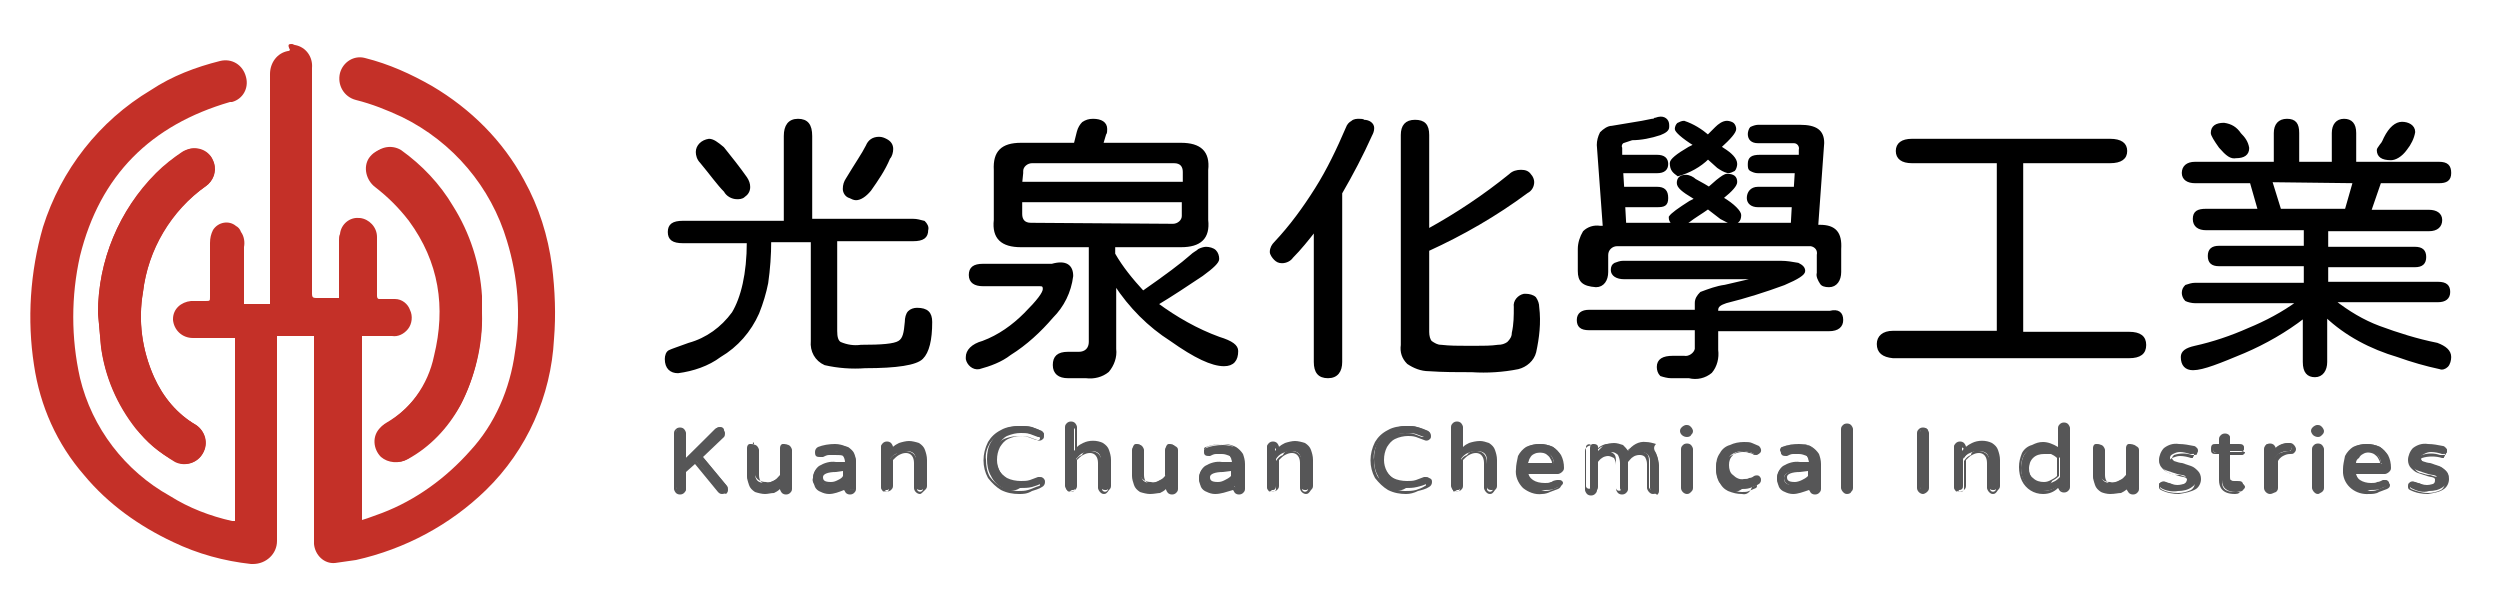 <?xml version="1.0" encoding="utf-8"?>
<!-- Generator: Adobe Illustrator 19.0.0, SVG Export Plug-In . SVG Version: 6.00 Build 0)  -->
<svg version="1.1" id="圖層_1" xmlns="http://www.w3.org/2000/svg" xmlns:xlink="http://www.w3.org/1999/xlink" x="0px" y="0px"
	 viewBox="0 3 250 60" style="enable-background:new 0 3 250 60;" xml:space="preserve">
<style type="text/css">
	.st0{fill:#C43028;}
	.st1{stroke:#000000;stroke-width:0.24;stroke-miterlimit:10;}
	.st2{fill:#565657;}
</style>
<path class="st0" d="M9.8,34.3c0.1,1.2,0.2,2.3,0.3,3.3c0.4,3,1.6,5.8,3.5,8.2c1,1.4,2.3,2.5,3.9,3.3c1,0.6,2.2,0.2,2.8-0.8
	c0,0,0,0,0,0c0.5-1,0.2-2.2-0.7-2.8c-1.9-1.1-3.3-2.8-4.2-4.8c-1.2-2.7-1.6-5.6-1.1-8.5c0.5-4.2,2.8-8.1,6.3-10.6
	c0.7-0.5,1.1-1.4,0.8-2.3c-0.3-1.1-1.4-1.7-2.5-1.4c-0.2,0.1-0.4,0.2-0.6,0.3c-0.9,0.6-1.8,1.3-2.6,2.1C11.9,24,9.8,29.1,9.8,34.3z
	 M48.2,34.3v-1.7c-0.2-3.2-1.2-6.3-2.9-9c-1.3-2.2-3.1-4.1-5.2-5.6c-1-0.6-2.3-0.3-2.9,0.7c-0.6,1-0.3,2.2,0.6,2.8
	c1.3,0.9,2.4,2,3.3,3.4c2.9,3.9,3.8,8.9,2.5,13.5c-0.6,2.9-2.4,5.4-5,6.9c-1,0.6-1.3,1.9-0.6,2.9s1.9,1.3,2.9,0.6
	c0,0,0.1-0.1,0.1-0.1c2.1-1.3,3.9-3.2,5.1-5.3C47.5,40.7,48.2,37.5,48.2,34.3z"/>
<path class="st0" d="M29.2,7.4c0.1,0,0.2,0.1,0.3,0.1c1.1,0.2,1.8,1.2,1.7,2.3v22.6c0,0.3,0.1,0.4,0.4,0.4h2.3V27
	c0-0.2,0-0.4,0.1-0.6c0.1-1,1-1.7,1.9-1.6c0,0,0.1,0,0.1,0c0.9,0.1,1.7,0.9,1.7,1.9v5.9c0,0.2,0.1,0.3,0.2,0.3c0,0,0.1,0,0.1,0h1.5
	c0.7,0,1.3,0.5,1.5,1.1c0.3,0.6,0.2,1.4-0.2,1.9c-0.4,0.5-1,0.8-1.6,0.7h-3V55c0.7-0.2,1.4-0.5,2-0.7c3.4-1.3,6.4-3.5,8.8-6.2
	c2.5-2.7,4-6.2,4.5-9.9c0.6-3.7,0.3-7.5-0.8-11.1c-1.6-5.4-5.4-9.9-10.5-12.4c-1.5-0.7-3-1.3-4.6-1.7c-1.2-0.3-1.9-1.5-1.6-2.7
	c0.3-1.1,1.4-1.8,2.5-1.5c2.4,0.6,4.6,1.6,6.7,2.8c3.9,2.3,7.1,5.5,9.2,9.4c1.5,2.7,2.4,5.6,2.8,8.6c0.3,2.4,0.4,4.9,0.2,7.3
	c-0.3,5.7-2.7,11.1-6.8,15.1c-3.6,3.5-8.1,5.9-13,7l-2.1,0.3c-1.1,0.1-2-0.8-2.1-1.9c0-0.1,0-0.1,0-0.2V36.6h-3.7v20.5
	c0,1.3-1.1,2.3-2.4,2.3c-0.1,0-0.2,0-0.2,0c-2.7-0.3-5.3-1-7.8-2.2c-3.4-1.6-6.5-3.8-8.9-6.7c-2.7-3.1-4.4-6.9-5-11
	C2.7,35,3,30.2,4.3,25.7C6.1,20,9.9,15.1,15.1,12c2.1-1.4,4.5-2.3,6.9-2.9c1.2-0.3,2.3,0.4,2.6,1.6c0,0,0,0,0,0
	c0.3,1.1-0.3,2.2-1.4,2.5c-0.1,0-0.1,0-0.2,0c-7.9,2.3-13,7.3-15,15.4c-0.9,4-0.9,8.2,0,12.2c1.2,5,4.5,9.3,9,11.8
	c1.9,1.2,4,2,6.2,2.5h0.3V36.8h-4.2c-1.1,0-1.9-0.8-2-1.8c0,0,0,0,0-0.1c0-1,0.8-1.7,1.8-1.8h1.4c0.5,0,0.5,0,0.5-0.4v-5.4
	c0-0.5,0.1-0.9,0.3-1.3c0.5-0.8,1.6-1,2.3-0.4c0.2,0.1,0.4,0.3,0.5,0.6c0.3,0.4,0.4,1,0.3,1.5v5.7H27v-23c0-1.1,0.7-2.1,1.8-2.3
	c0.1,0,0.1,0,0.2-0.1C28.7,7.4,28.9,7.4,29.2,7.4z"/>
<path class="st0" d="M9.8,34.3c0-5.2,2.1-10.3,5.8-14c0.8-0.8,1.7-1.5,2.6-2.1c0.9-0.6,2.2-0.4,2.9,0.5c0.1,0.2,0.2,0.4,0.3,0.6
	c0.2,0.9-0.1,1.8-0.8,2.3c-3.5,2.4-5.8,6.3-6.3,10.6c-0.5,2.9-0.1,5.8,1.1,8.5c0.9,2,2.3,3.7,4.2,4.8c0.9,0.6,1.3,1.8,0.7,2.8
	c-0.5,1-1.8,1.4-2.8,0.9c0,0,0,0,0,0c-1.5-0.9-2.8-2-3.9-3.3c-1.9-2.4-3.1-5.2-3.5-8.2C10,36.5,9.9,35.4,9.8,34.3z"/>
<path class="st0" d="M48.2,34.3c0.1,3.2-0.7,6.4-2.2,9.3c-1.2,2.2-3,4.1-5.2,5.3c-0.9,0.5-2,0.4-2.7-0.2c-0.8-0.8-0.9-2.1-0.1-2.9
	c0.1-0.1,0.2-0.2,0.4-0.3c2.6-1.5,4.4-4,5-6.9c1.2-4.9,0.5-9.4-2.5-13.5c-1-1.3-2.1-2.4-3.4-3.4c-0.9-0.7-1.2-2-0.6-2.9
	c0.7-1,2-1.2,2.9-0.6c2.1,1.4,3.9,3.3,5.2,5.5c1.7,2.7,2.8,5.8,2.9,9v0.5C48.2,33.6,48.2,34,48.2,34.3z"/>
<path class="st1" d="M93.1,35.2c0,1.8-0.3,3-0.9,3.6s-2.5,0.9-5.7,0.9c-1.3,0.1-2.7,0-4-0.3c-0.9-0.4-1.4-1.3-1.3-2.3v-10h-4.2
	c0,1.4-0.1,2.8-0.3,4.2c-0.2,1-0.5,2-0.9,3c-0.8,1.8-2.1,3.3-3.8,4.3c-1.2,0.9-2.7,1.4-4.2,1.6c-0.7,0-1.2-0.4-1.2-1.3
	c0-0.3,0.1-0.7,0.4-0.8c0.2-0.1,0.8-0.3,1.9-0.7c1.8-0.5,3.3-1.6,4.4-3.1c0.9-1.5,1.5-3.9,1.5-7.1h-6.5c-1,0-1.4-0.3-1.4-1
	s0.4-1,1.4-1h10.2v-8.6c0-1,0.4-1.6,1.3-1.6s1.3,0.5,1.3,1.6V25h10.2c0.4,0,0.7,0.1,1.1,0.2c0.2,0.2,0.4,0.5,0.3,0.8
	c0,0.7-0.4,1-1.4,1h-7.7v9.1c0,0.6,0.1,1,0.4,1.2c0.7,0.3,1.4,0.4,2.1,0.3c2.1,0,3.3-0.1,3.8-0.4s0.6-0.9,0.7-2c0-0.4,0.1-0.8,0.3-1
	c0.2-0.2,0.5-0.3,0.8-0.3C92.7,33.9,93.1,34.3,93.1,35.2z M70.1,19.2c-0.3-0.3-0.4-0.7-0.4-1c0-0.6,0.5-1.1,1.2-1.2
	c0.4,0,0.8,0.3,1.4,0.8c0.8,1,1.6,2,2.3,3c0.2,0.3,0.3,0.6,0.3,0.9c0,0.4-0.2,0.7-0.5,0.9c-0.2,0.2-0.5,0.2-0.7,0.2
	c-0.5,0-1-0.3-1.2-0.7C71.8,21.4,71.1,20.4,70.1,19.2L70.1,19.2z M84.4,21.9c0-0.4,0.1-0.7,0.3-1c0.9-1.5,1.6-2.5,2-3.3
	c0.2-0.5,0.6-0.8,1.2-0.8c0.3,0,0.5,0.1,0.7,0.2c0.4,0.2,0.6,0.5,0.6,0.9c0,0.3-0.1,0.7-0.3,0.9C88.4,20,87.7,21,87,22
	c-0.5,0.6-1,0.9-1.4,0.9c-0.2,0-0.4-0.1-0.6-0.2C84.6,22.6,84.4,22.2,84.4,21.9L84.4,21.9z"/>
<path class="st1" d="M107.2,30.6c-0.2,1.6-0.9,3-2,4.1c-1.2,1.4-2.6,2.7-4.2,3.7c-0.9,0.7-2,1.1-3.1,1.4c-0.6,0.1-1.1-0.4-1.2-0.9
	c0-0.1,0-0.1,0-0.2c0-0.6,0.5-1.2,1.6-1.5c1.6-0.6,3-1.6,4.2-2.8c1.3-1.3,1.9-2.1,1.9-2.5s-0.2-0.4-0.5-0.4h-5.6
	c-0.8,0-1.3-0.3-1.3-1s0.4-1,1.3-1h6.9C106.6,29.1,107.2,29.6,107.2,30.6z M123.7,38.1c0,0.9-0.4,1.4-1.3,1.4
	c-1.2,0-2.9-0.8-5.3-2.5c-2.2-1.4-4.1-3.3-5.6-5.6v6.5c0.1,0.8-0.2,1.6-0.7,2.2c-0.6,0.5-1.4,0.7-2.2,0.6h-1.8
	c-0.9,0-1.4-0.4-1.4-1.2s0.4-1.2,1.4-1.2h1.1c0.3,0,0.6-0.1,0.8-0.3c0.2-0.2,0.3-0.5,0.3-0.8v-9.6h-6.9c-1.9,0-2.8-0.8-2.6-2.6v-5
	c-0.1-1.8,0.7-2.6,2.6-2.6h5.4l0.3-1.2c0.1-0.4,0.3-0.7,0.5-0.9c0.3-0.2,0.6-0.3,1-0.3c0.8,0,1.3,0.3,1.3,0.9c0,0.2,0,0.4-0.1,0.5
	l-0.3,1h7.9c1.9,0,2.8,0.8,2.6,2.6v5c0.2,1.8-0.7,2.6-2.6,2.6h-6.7v0.8c0.8,1.4,1.8,2.6,2.9,3.8c2.3-1.6,3.9-2.8,4.8-3.6
	c0.3-0.3,0.6-0.4,0.8-0.6c0.2-0.1,0.5-0.2,0.7-0.2c0.3,0,0.7,0.1,0.9,0.3c0.2,0.2,0.3,0.5,0.3,0.8c0,0.3-0.5,0.8-1.6,1.6
	c-1.5,1-3,2-4.5,2.9c1.9,1.4,4,2.6,6.2,3.4C123.2,37.2,123.7,37.6,123.7,38.1z M102.1,21.3h16.3v-1.1c0-0.6-0.3-1-1-1h-14.2
	c-0.5,0-1,0.4-1,0.9c0,0.1,0,0.1,0,0.2L102.1,21.3z M117.3,25.5c0.5,0,1-0.4,1-0.9c0-0.1,0-0.1,0-0.2v-1.3h-16.2v1.3
	c0,0.6,0.3,1,1,1L117.3,25.5z"/>
<path class="st1" d="M137.3,15.8c0,0.3-0.1,0.5-0.2,0.7c-0.9,2-1.9,3.9-3,5.8v16.9c0,0.9-0.4,1.5-1.3,1.5s-1.3-0.5-1.3-1.5V26
	c-0.7,0.9-1.5,1.9-2.3,2.7c-0.2,0.3-0.6,0.5-1,0.5c-0.3,0-0.5-0.1-0.7-0.3c-0.2-0.2-0.4-0.5-0.4-0.7c0-0.4,0.2-0.7,0.4-0.9
	c1.6-1.7,2.9-3.5,4.1-5.4c1.2-1.9,2.2-4,3.1-6.1c0.1-0.3,0.3-0.5,0.5-0.6c0.2-0.2,0.5-0.2,0.7-0.2c0.2,0,0.4,0,0.5,0.1
	C136.9,15.1,137.3,15.4,137.3,15.8z M153.5,38.2c-0.2,0.8-0.9,1.4-1.7,1.6c-1.5,0.3-3.1,0.4-4.6,0.3c-1.4,0-2.9,0-4.3-0.1
	c-0.8,0-1.5-0.3-2.1-0.7c-0.5-0.5-0.7-1.1-0.6-1.8v-21c0-0.9,0.4-1.4,1.3-1.4s1.3,0.4,1.3,1.4V26c2.9-1.6,5.6-3.4,8.2-5.5
	c0.3-0.3,0.7-0.4,1.1-0.4c0.4,0,0.7,0.1,0.9,0.4c0.2,0.2,0.3,0.5,0.3,0.7c0,0.4-0.2,0.8-0.6,1c-3.1,2.3-6.4,4.2-9.9,5.8v8.2
	c0,0.4,0.1,0.8,0.3,1c0.3,0.2,0.6,0.4,1,0.4c0.9,0.1,1.7,0.1,2.6,0.1h0.9c0.7,0,1.5,0,2.2-0.1c0.4,0,0.7-0.1,1-0.3
	c0.3-0.3,0.5-0.6,0.5-1c0.2-0.9,0.2-1.7,0.2-2.6c-0.1-0.6,0.4-1.1,0.9-1.2c0.1,0,0.2,0,0.2,0c0.3,0,0.7,0.1,0.9,0.3
	c0.2,0.3,0.3,0.6,0.3,0.9C154,35.3,153.8,36.8,153.5,38.2z"/>
<path class="st1" d="M184.2,35c0,0.6-0.4,1-1.3,1h-11.2v2c0.1,0.8-0.1,1.6-0.6,2.2c-0.6,0.5-1.4,0.7-2.2,0.5h-1.8
	c-0.3,0-0.7-0.1-1-0.2c-0.2-0.2-0.3-0.5-0.3-0.8c0-0.7,0.5-1,1.5-1h1.1c0.5,0.1,1.1-0.3,1.2-0.8c0-0.1,0-0.2,0-0.3v-1.7h-10.7
	c-0.8,0-1.1-0.3-1.1-0.9c0-0.6,0.4-0.9,1.1-0.9h10.7v-0.8c0-0.4,0.2-0.7,0.5-1c0.8-0.3,1.6-0.6,2.4-0.7l3-0.7v-0.1h-13.1
	c-0.7,0-1.2-0.3-1.2-0.8c0-0.3,0.1-0.5,0.3-0.6c0.3-0.1,0.5-0.2,0.8-0.2h15.8c0.6,0,1.1,0.1,1.7,0.2c0.4,0.2,0.6,0.4,0.6,0.7
	s-0.6,0.7-2,1.3c-1.9,0.7-3.8,1.3-5.8,1.8c-0.6,0.2-0.9,0.4-0.9,0.8v0.2H183C183.8,34,184.2,34.3,184.2,35z M157.9,30.1v-2.2
	c0-0.6,0.2-1.2,0.5-1.7c0.4-0.4,1-0.6,1.6-0.5h0.4l-0.6-8.2c0-0.4,0.1-0.8,0.3-1.2c0.3-0.3,0.7-0.6,1.1-0.6l3-0.5l1-0.2
	c0.1,0,0.2,0,0.3-0.1c0.1,0,0.3-0.1,0.4-0.1c0.5-0.1,0.9,0.2,0.9,0.7c0,0.1,0,0.2,0,0.2c0,0.3-0.3,0.5-0.8,0.7
	c-0.9,0.3-1.9,0.5-2.8,0.5c-0.3,0.1-0.6,0.2-0.9,0.3c-0.2,0.1-0.3,0.4-0.2,0.6v0.8h3.6c0.7,0,1,0.3,1,0.8s-0.3,0.8-1,0.8h-3.5
	l0.1,1.6h3.4c0.7,0,1,0.3,1,1s-0.3,0.8-1,0.8h-3.3l0.1,1.8h16.7l0.1-1.8h-3.5c-0.6,0-1-0.3-1-0.8s0.3-1,1-1h3.7l0.1-1.6h-3.8
	c-0.3,0-0.5-0.1-0.7-0.2c-0.2-0.1-0.2-0.3-0.2-0.6c0-0.6,0.3-0.8,1.1-0.8h4v-0.6c0.1-0.4-0.2-0.8-0.6-0.8c-0.1,0-0.1,0-0.2,0h-3.4
	c-0.6,0-0.9-0.3-0.9-0.8c0-0.2,0.1-0.5,0.2-0.6c0.2-0.1,0.5-0.2,0.7-0.2h4.2c1.6,0,2.3,0.5,2.3,1.7l-0.6,8.3h0.3
	c1.5,0,2.1,0.7,2,2.3v2.3c0,0.8-0.4,1.4-1.1,1.4c-0.4,0-0.7-0.1-0.8-0.3c-0.2-0.3-0.4-0.7-0.3-1v-1.8c0.1-0.5-0.2-0.9-0.7-1
	c-0.1,0-0.2,0-0.3,0h-19.1c-0.5,0-1,0.4-1,1v1.7c0,0.8-0.4,1.4-1.1,1.4C158.3,31.5,157.9,31.1,157.9,30.1z M167.1,19.3
	c0-0.3,0.6-0.8,1.8-1.5l0.6-0.3c-1.3-0.8-1.9-1.4-1.9-1.6c0-0.2,0.1-0.4,0.2-0.5c0.2-0.1,0.4-0.2,0.6-0.2c0.9,0.3,1.7,0.8,2.4,1.4
	l0.8-0.8c0.3-0.3,0.7-0.6,1.1-0.6c0.2,0,0.5,0.1,0.6,0.2c0.1,0.1,0.2,0.3,0.2,0.5c0,0.3-0.5,0.9-1.5,1.8l0.3,0.2
	c0.8,0.5,1.3,1,1.3,1.5c0,0.2-0.1,0.5-0.2,0.6c-0.2,0.1-0.4,0.2-0.6,0.2c-0.4-0.1-0.7-0.3-1-0.5l-1-0.9c-0.8,0.8-1.9,1.4-3,1.7
	C167.4,20.2,167.1,20,167.1,19.3z M169,23.2l0.6-0.3l-0.3-0.2c-1-0.6-1.5-1-1.5-1.4c0-0.5,0.3-0.7,0.8-0.7c0.3,0,0.7,0.2,0.9,0.4
	l0.9,0.5l0.5,0.3l0.8-0.7c0.5-0.4,0.8-0.6,1-0.6c0.6,0,0.9,0.2,0.9,0.7c0,0.3-0.4,0.8-1.4,1.6c1.2,0.7,1.8,1.4,1.8,1.7
	c0,0.6-0.3,0.8-0.8,0.8c-0.4-0.1-0.7-0.3-1.1-0.5l-1.3-1c-0.7,0.5-1.4,0.9-1.9,1.3c-0.3,0.2-0.7,0.4-1.1,0.4c-0.4,0-0.8-0.3-0.8-0.7
	c0,0,0-0.1,0-0.1C167.2,24.4,167.9,23.9,169,23.2z"/>
<path class="st1" d="M187.8,37.4c0-0.7,0.5-1.2,1.5-1.2h10.5v-17h-8.6c-1,0-1.5-0.4-1.5-1.1s0.5-1.1,1.5-1.1H211
	c1.1,0,1.6,0.4,1.6,1.1s-0.5,1.1-1.6,1.1h-8.8v17.1h10.7c1.1,0,1.6,0.4,1.6,1.2s-0.5,1.2-1.6,1.2h-23.6
	C188.3,38.6,187.8,38.2,187.8,37.4z"/>
<path class="st1" d="M245,38.7c0,0.3-0.1,0.7-0.3,0.9c-0.2,0.2-0.5,0.3-0.7,0.2c-1.4-0.3-2.8-0.7-4.2-1.2c-2.7-0.8-5.2-2.1-7.2-4
	v4.6c0,0.8-0.4,1.4-1.1,1.4s-1.1-0.4-1.1-1.4v-4.5c-1.8,1.4-3.9,2.6-6,3.5c-2.4,1-4.1,1.7-5.1,1.7c-0.7,0-1.1-0.4-1.1-1.2
	c0-0.5,0.4-0.8,1.3-1c1.8-0.4,3.6-1,5.4-1.8c1.7-0.7,3.4-1.6,4.9-2.7h-10.3c-0.3,0-0.7-0.1-0.9-0.2c-0.2-0.2-0.3-0.5-0.3-0.7
	c0-0.3,0.1-0.5,0.3-0.7c0.3-0.1,0.6-0.2,0.9-0.2h11v-1.9h-8.6c-0.7,0-1-0.3-1-0.9s0.3-0.9,1-0.9h8.6v-1.8h-9.9c-0.7,0-1.2-0.3-1.2-1
	s0.4-0.9,1.2-0.9h5.3l-0.8-2.8h-5.6c-0.7,0-1.2-0.3-1.2-0.9s0.4-1,1.2-1h8v-3c0-0.8,0.4-1.3,1.2-1.3s1.1,0.4,1.1,1.3v3h3.5v-3
	c0-0.8,0.4-1.3,1.1-1.3s1.1,0.4,1.1,1.3v3h8.4c0.8,0,1.1,0.3,1.1,1s-0.4,0.9-1.1,0.9h-5.9l-1,2.9h5.9c0.7,0,1.2,0.3,1.2,0.9
	s-0.4,1-1.2,1h-10.2v1.8h8.8c0.7,0,1,0.3,1,0.9s-0.3,0.9-1,0.9h-8.8v1.7h11.1c0.8,0,1.1,0.3,1.1,0.9c0,0.6-0.4,0.9-1.1,0.9h-10.4
	c1.4,1.1,2.9,2,4.5,2.6c1.9,0.7,3.8,1.3,5.8,1.7C244.5,37.7,245,38.1,245,38.7z M222,17.7c-0.5-0.7-0.8-1.2-0.8-1.4
	c0-0.6,0.4-0.9,1.2-0.9c0.7,0.1,1.2,0.4,1.6,1c0.4,0.4,0.7,0.8,0.8,1.4c0,0.6-0.4,0.9-1.2,0.9C223.1,18.8,222.7,18.5,222,17.7
	L222,17.7z M227.1,21.1L228,24h6.6l0.8-2.8L227.1,21.1z M237.8,18c0-0.1,0.1-0.2,0.3-0.5c0.2-0.2,0.3-0.5,0.4-0.7
	c0.5-1,1.1-1.5,1.7-1.5s1.2,0.3,1.2,0.9c-0.1,0.6-0.4,1.2-0.8,1.7c-0.5,0.7-1.1,1-1.5,1C238.2,18.9,237.8,18.6,237.8,18z"/>
<path class="st2" d="M67.7,52c-0.1-0.1-0.1-0.2-0.1-0.3v-5.5c0-0.2,0.1-0.4,0.3-0.4c0,0,0.1,0,0.1,0c0.2,0,0.4,0.1,0.4,0.3
	c0,0,0,0.1,0,0.1V49l3.3-3.2c0.1-0.1,0.2-0.1,0.3-0.1c0.1,0,0.2,0,0.3,0.1c0.1,0.1,0.1,0.1,0.1,0.3c0,0.1,0,0.2-0.1,0.3l-2.2,2.1
	l2.5,3c0.1,0.1,0.1,0.2,0.1,0.3c0,0.2-0.1,0.4-0.3,0.4c0,0-0.1,0-0.1,0c-0.1,0-0.2-0.1-0.3-0.2l-2.4-2.9l-1,1v1.7
	c0,0.2-0.1,0.4-0.3,0.4c0,0-0.1,0-0.1,0C67.8,52.2,67.7,52.2,67.7,52z"/>
<path class="st2" d="M72.2,52.4c-0.2,0-0.3-0.1-0.4-0.2l-2.3-2.8l-0.9,0.8v1.7c0,0.2-0.1,0.3-0.2,0.4c-0.2,0.2-0.6,0.2-0.8,0
	c-0.1-0.1-0.2-0.3-0.2-0.4v-5.6c0-0.2,0.1-0.3,0.2-0.4c0.2-0.2,0.6-0.2,0.8,0c0.1,0.1,0.2,0.3,0.2,0.4v2.5l2.9-2.9
	c0.2-0.2,0.6-0.2,0.8,0c0.1,0.1,0.2,0.3,0.2,0.4c0,0.1,0,0.3-0.1,0.4l-2.1,2l2.4,2.9c0.1,0.1,0.1,0.2,0.1,0.4c0,0.2-0.1,0.3-0.2,0.4
	C72.5,52.3,72.4,52.4,72.2,52.4z M69.4,48.8l2.6,3.1c0.1,0.1,0.3,0.1,0.4,0c0.1,0,0.1-0.1,0.1-0.2s0-0.1-0.1-0.2l-2.6-3.1l2.3-2.1
	c0.1-0.1,0.1-0.1,0.1-0.2c0-0.1,0-0.1-0.1-0.2c-0.1-0.1-0.3-0.1-0.4,0l-3.5,3.6v-3.3c0-0.1,0-0.1-0.1-0.2c-0.1-0.1-0.3-0.1-0.4,0
	c-0.1,0.1-0.1,0.1-0.1,0.2v5.5c0,0.1,0,0.1,0.1,0.2c0.1,0.1,0.3,0.1,0.4,0c0.1-0.1,0.1-0.1,0.1-0.2V50L69.4,48.8z"/>
<path class="st2" d="M75.5,51.9c-0.2-0.1-0.4-0.4-0.6-0.6c-0.1-0.3-0.2-0.6-0.2-0.9v-2.6c0-0.2,0.1-0.4,0.3-0.4c0,0,0.1,0,0.1,0
	c0.2,0,0.4,0.1,0.4,0.3c0,0,0,0.1,0,0.1v2.5c0,0.7,0.3,1,1,1c0.3,0,0.6-0.1,0.8-0.2c0.3-0.1,0.5-0.4,0.7-0.6v-2.7
	c0-0.2,0.1-0.4,0.3-0.4c0,0,0.1,0,0.1,0c0.2,0,0.4,0.1,0.4,0.3c0,0,0,0.1,0,0.1v3.9c0,0.2-0.1,0.4-0.3,0.4c0,0-0.1,0-0.1,0
	c-0.2,0-0.4-0.1-0.4-0.3c0,0,0-0.1,0-0.1v-0.3c-0.2,0.3-0.5,0.5-0.8,0.6c-0.3,0.1-0.6,0.2-0.9,0.2C76,52.2,75.7,52.1,75.5,51.9z"/>
<path class="st2" d="M76.5,52.4c-0.3,0-0.7-0.1-1-0.2c-0.3-0.2-0.5-0.4-0.6-0.7c-0.1-0.3-0.2-0.6-0.2-0.9v-2.6
	c0-0.2,0.1-0.3,0.2-0.4c0.2-0.2,0.6-0.2,0.8,0c0.1,0.1,0.2,0.3,0.2,0.4v2.5c0,0.6,0.3,0.9,0.8,0.9c0.3,0,0.5-0.1,0.7-0.2
	c0.2-0.1,0.4-0.3,0.6-0.5V48c0-0.2,0.1-0.3,0.2-0.4c0.2-0.2,0.6-0.2,0.8,0c0.1,0.1,0.2,0.3,0.2,0.4v3.9c0,0.2-0.1,0.3-0.2,0.4
	c-0.2,0.2-0.6,0.2-0.8,0c-0.1-0.1-0.2-0.3-0.2-0.4l0,0c-0.2,0.2-0.4,0.3-0.6,0.4C77.1,52.3,76.8,52.4,76.5,52.4z M75.2,47.5
	c-0.1,0-0.1,0-0.2,0.1s-0.1,0.1-0.1,0.2v2.6c0,0.3,0.1,0.6,0.2,0.8c0.1,0.2,0.3,0.4,0.5,0.6c0.3,0.1,0.5,0.2,0.8,0.2
	c0.3,0,0.6-0.1,0.8-0.2c0.3-0.1,0.6-0.3,0.7-0.6l0.2-0.3v0.7c0,0.1,0,0.1,0.1,0.2c0.1,0.1,0.3,0.1,0.4,0c0.1-0.1,0.1-0.1,0.1-0.2
	v-3.9c0-0.1,0-0.1-0.1-0.2c-0.1-0.1-0.3-0.1-0.4,0v2.9l0,0c-0.2,0.3-0.4,0.5-0.7,0.6c-0.3,0.2-0.6,0.3-0.9,0.2
	c-0.5,0-1.2-0.2-1.2-1.3v-2.5c0-0.1,0-0.1-0.1-0.2C75.3,47.7,75.2,47.5,75.2,47.5z"/>
<path class="st2" d="M82.1,52c-0.2-0.1-0.4-0.3-0.6-0.5c-0.2-0.2-0.3-0.5-0.2-0.7c0-0.4,0.2-0.8,0.5-1c0.5-0.3,1-0.4,1.6-0.4h1.3
	v-0.1c0-0.3-0.1-0.6-0.3-0.8c-0.3-0.2-0.6-0.4-1-0.3h-0.6c-0.2,0-0.4,0.1-0.6,0.2H82c-0.1,0-0.2,0-0.2-0.1s-0.1-0.1-0.1-0.2
	s0.1-0.3,0.2-0.3c0.5-0.2,1.1-0.3,1.7-0.3c0.4,0,0.8,0.1,1.2,0.2c0.3,0.2,0.5,0.4,0.6,0.6c0.1,0.3,0.2,0.5,0.2,0.8v2.5
	c0,0.1,0,0.2-0.1,0.3C85.4,52,85.3,52,85.2,52c-0.1,0-0.2,0-0.3-0.1c-0.2,0.1-0.2,0-0.2-0.1v-0.2c-0.5,0.4-1.1,0.7-1.8,0.6
	C82.6,52.3,82.3,52.2,82.1,52z M84,51.3c0.3-0.1,0.5-0.3,0.6-0.5v-0.7h-1c-0.9,0-1.5,0.2-1.5,0.7s0.3,0.7,0.9,0.7
	C83.4,51.5,83.7,51.4,84,51.3z"/>
<path class="st2" d="M82.9,52.4c-0.3,0-0.6-0.1-0.8-0.2c-0.3-0.1-0.5-0.3-0.6-0.5c-0.1-0.3-0.2-0.5-0.2-0.8c0-0.5,0.2-1,0.6-1.3
	c0.5-0.3,1.1-0.5,1.7-0.4h0.9c0-0.2-0.1-0.5-0.2-0.6c-0.1-0.1-0.4-0.1-0.8-0.1h-0.6c-0.2,0-0.4,0.1-0.6,0.2H82c-0.1,0-0.3,0-0.4-0.1
	c-0.1-0.1-0.1-0.3-0.1-0.4c0-0.2,0.1-0.4,0.3-0.5c0.5-0.2,1.1-0.3,1.7-0.3c0.4,0,0.8,0.1,1.2,0.3c0.3,0.2,0.5,0.4,0.7,0.7
	c0.1,0.3,0.2,0.6,0.2,1v2.5c0,0.2-0.1,0.3-0.2,0.4c-0.2,0.2-0.6,0.2-0.8,0c-0.1-0.1-0.1-0.2-0.2-0.3C83.9,52.2,83.4,52.4,82.9,52.4z
	 M83.5,49.5c-0.5,0-1.1,0.1-1.6,0.3c-0.3,0.2-0.4,0.6-0.4,1c0,0.2,0.1,0.4,0.2,0.6c0.1,0.2,0.3,0.3,0.5,0.4C82.5,52,82.7,52,83,52
	c0.6,0,1.2-0.2,1.7-0.6l0.2-0.2v0.5c0,0.1,0,0.1,0.1,0.2c0.1,0.1,0.3,0.1,0.4,0c0.1-0.1,0.1-0.1,0.1-0.2v-2.5c0-0.3-0.1-0.6-0.2-0.8
	c-0.2-0.3-0.4-0.5-0.6-0.6c-0.3-0.1-0.7-0.2-1-0.2c-0.5,0-1.1,0.1-1.6,0.3c-0.1,0-0.2,0.1-0.2,0.2c0,0.1,0,0.1,0.1,0.1l0.1,0.1h0.1
	c0.2-0.1,0.4-0.1,0.6-0.2h0.6c0.4,0,0.8,0.1,1.1,0.3c0.2,0.3,0.3,0.6,0.3,0.9v0.2H83.5z M83.2,51.6c-0.9,0-1.2-0.4-1.2-0.8
	s0.5-0.8,1.6-0.8h1.2v0.9l0,0c-0.2,0.2-0.5,0.4-0.7,0.5C83.7,51.6,83.5,51.6,83.2,51.6z M83.6,50.2c-0.8,0-1.3,0.2-1.3,0.5
	s0.1,0.5,0.8,0.5c0.3,0,0.5-0.1,0.7-0.2c0.2-0.1,0.4-0.2,0.5-0.4v-0.5L83.6,50.2L83.6,50.2z"/>
<path class="st2" d="M88.2,52c-0.1-0.1-0.1-0.2-0.1-0.3v-3.9c0-0.2,0.1-0.4,0.3-0.4c0,0,0.1,0,0.1,0c0.2,0,0.4,0.1,0.4,0.3
	c0,0,0,0.1,0,0.1v0.3c0.2-0.3,0.5-0.5,0.8-0.6c0.6-0.3,1.3-0.3,1.9,0l0.6,0.6c0.1,0.3,0.2,0.6,0.2,0.9v2.6c0,0.2-0.1,0.4-0.3,0.4
	c0,0-0.1,0-0.1,0c-0.2,0-0.4-0.1-0.4-0.3c0,0,0-0.1,0-0.1v-2.5c0-0.7-0.3-1-1-1c-0.3,0-0.6,0.1-0.8,0.2c-0.3,0.1-0.6,0.3-0.8,0.6
	v2.7c0,0.2-0.1,0.4-0.3,0.4c0,0-0.1,0-0.1,0C88.4,52.2,88.3,52.2,88.2,52z"/>
<path class="st2" d="M92,52.4c-0.3,0-0.6-0.3-0.6-0.6v-2.5c0-0.6-0.3-1-0.8-1c-0.3,0-0.5,0.1-0.7,0.2c-0.2,0.1-0.4,0.3-0.6,0.5v2.6
	c0,0.2-0.1,0.3-0.2,0.4c-0.2,0.2-0.6,0.2-0.8,0c-0.1-0.1-0.2-0.3-0.2-0.4v-3.9c0-0.2,0.1-0.3,0.2-0.4c0.2-0.2,0.6-0.2,0.8,0
	c0.1,0.1,0.2,0.3,0.2,0.4l0,0c0.2-0.2,0.4-0.3,0.6-0.4c0.3-0.1,0.7-0.2,1-0.2c0.3,0,0.7,0.1,1,0.2c0.3,0.2,0.5,0.4,0.6,0.7
	c0.1,0.3,0.2,0.6,0.2,1v2.6c0,0.2-0.1,0.3-0.2,0.4C92.2,52.3,92.1,52.4,92,52.4z M90.5,48.1c0.5,0,1.2,0.2,1.2,1.3v2.5
	c0,0.1,0,0.1,0.1,0.2c0.1,0.1,0.3,0.1,0.4,0c0.1-0.1,0.1-0.1,0.1-0.2v-2.6c0-0.3-0.1-0.6-0.2-0.8c-0.1-0.2-0.3-0.4-0.5-0.6
	c-0.5-0.3-1.2-0.3-1.7,0c-0.3,0.1-0.5,0.4-0.7,0.6l-0.3,0.2v-0.7c0-0.1,0-0.1-0.1-0.2c-0.1-0.1-0.3-0.1-0.4,0
	c-0.1,0.1-0.1,0.1-0.1,0.2v3.9c0,0.1,0,0.1,0.1,0.2c0.1,0.1,0.3,0.1,0.4,0c0.1-0.1,0.1-0.1,0.1-0.2V49l0,0c0.2-0.3,0.4-0.5,0.7-0.6
	C89.8,48.1,90.2,48,90.5,48.1L90.5,48.1z"/>
<path class="st2" d="M100.3,51.8c-0.5-0.2-0.9-0.6-1.2-1.2c-0.3-0.5-0.4-1.1-0.4-1.7c0-0.6,0.1-1.2,0.4-1.7c0.3-0.5,0.7-0.9,1.2-1.2
	c0.5-0.3,1.1-0.4,1.7-0.4c0.4,0,0.8,0,1.2,0.1c0.3,0.1,0.7,0.3,1,0.4c0.1,0.1,0.2,0.2,0.2,0.3s0,0.2-0.1,0.2
	c-0.1,0.1-0.2,0.1-0.3,0.1h-0.2c-0.3-0.1-0.5-0.2-0.8-0.3c-0.3-0.1-0.6-0.1-0.9-0.1c-0.5,0-0.9,0.1-1.4,0.3
	c-0.4,0.2-0.6,0.5-0.8,0.8c-0.2,0.4-0.3,0.8-0.3,1.3c0,0.4,0.1,0.9,0.3,1.3c0.2,0.4,0.5,0.6,0.8,0.8c0.4,0.2,0.9,0.3,1.4,0.3
	c0.3,0,0.6,0,0.9-0.1c0.3-0.1,0.5-0.2,0.8-0.3h0.2c0.1,0,0.2,0,0.3,0.1c0.1,0.1,0.1,0.1,0.1,0.2s-0.1,0.3-0.2,0.3
	c-0.3,0.2-0.7,0.3-1,0.4c-0.4,0.1-0.8,0.1-1.2,0.1C101.4,52.2,100.8,52.1,100.3,51.8z"/>
<path class="st2" d="M101.9,52.4c-0.6,0-1.2-0.1-1.8-0.4c-0.5-0.3-0.9-0.7-1.3-1.2c-0.6-1.1-0.6-2.4,0-3.6c0.3-0.5,0.7-0.9,1.3-1.2
	c0.5-0.3,1.2-0.4,1.8-0.4c0.4,0,0.8,0,1.2,0.1c0.3,0.1,0.7,0.2,1,0.4c0.2,0.1,0.3,0.3,0.3,0.5c0,0.1,0,0.2-0.1,0.3
	c-0.2,0.2-0.4,0.2-0.6,0.1c-0.3-0.1-0.5-0.2-0.8-0.3c-0.3-0.1-0.6-0.1-0.8-0.1c-0.4,0-0.9,0.1-1.3,0.3c-0.4,0.2-0.6,0.5-0.8,0.8
	c-0.2,0.4-0.3,0.8-0.3,1.3c0,0.8,0.4,1.6,1.2,2c0.4,0.2,0.8,0.3,1.3,0.3c0.3,0,0.6,0,0.8-0.1c0.3-0.1,0.6-0.2,0.8-0.3
	c0.1,0,0.1-0.1,0.2-0.1c0.1,0,0.3,0,0.4,0.1c0.1,0.1,0.1,0.2,0.1,0.3c0,0.2-0.1,0.4-0.3,0.5c-0.3,0.2-0.7,0.3-1,0.4
	C102.7,52.4,102.3,52.4,101.9,52.4z M101.9,45.9c-0.6,0-1.2,0.1-1.7,0.4c-0.5,0.2-0.9,0.6-1.2,1c-0.3,0.5-0.5,1.1-0.4,1.7
	c0,0.6,0.1,1.2,0.4,1.7c0.3,0.4,0.7,0.8,1.2,1c0.5,0.2,1,0.4,1.6,0.4c0.3,0,0.7,0,1-0.1c0.4-0.1,0.7-0.3,1.1-0.4
	c0.1,0,0.1-0.1,0.1-0.2s0-0.1-0.1-0.1c-0.1-0.1-0.2-0.1-0.3,0c0,0,0,0,0,0c-0.3,0.1-0.5,0.2-0.8,0.3c-0.3,0.1-0.6,0.1-0.9,0.1
	c-0.5,0-1-0.1-1.5-0.3c-0.4-0.2-0.7-0.5-0.9-0.9c-0.4-0.9-0.4-1.9,0-2.7c0.2-0.4,0.5-0.7,0.9-0.9c0.5-0.2,1-0.3,1.5-0.3
	c0.3,0,0.6,0,0.9,0.1c0.3,0.1,0.5,0.2,0.8,0.3h0.3l0.1-0.1c0-0.1,0-0.2-0.1-0.2c-0.3-0.2-0.7-0.3-1.1-0.4
	C102.8,45.9,102.3,45.9,101.9,45.9z"/>
<path class="st2" d="M106.7,52c-0.1-0.1-0.1-0.2-0.1-0.3v-5.9c0-0.2,0.1-0.4,0.3-0.4c0,0,0.1,0,0.1,0c0.1,0,0.2,0,0.3,0.1
	c0.1,0.1,0.1,0.2,0.1,0.3v2.3c0.2-0.3,0.5-0.5,0.8-0.6c0.6-0.3,1.3-0.3,1.9,0l0.6,0.6c0.1,0.3,0.2,0.6,0.2,0.9v2.6
	c0,0.2-0.1,0.4-0.3,0.4c0,0-0.1,0-0.1,0c-0.2,0-0.4-0.1-0.4-0.3c0,0,0-0.1,0-0.1v-2.5c0-0.7-0.3-1-1-1c-0.3,0-0.6,0.1-0.8,0.2
	c-0.3,0.1-0.5,0.4-0.7,0.6v2.7c0,0.2-0.1,0.4-0.3,0.4c0,0-0.1,0-0.1,0C106.9,52.2,106.8,52.2,106.7,52z"/>
<path class="st2" d="M110.4,52.4c-0.2,0-0.3-0.1-0.4-0.2c-0.1-0.1-0.2-0.3-0.2-0.4v-2.5c0-0.6-0.3-1-0.8-1c-0.3,0-0.5,0.1-0.7,0.2
	c-0.2,0.1-0.4,0.3-0.6,0.5v2.6c0,0.2-0.1,0.3-0.2,0.4c-0.2,0.2-0.6,0.2-0.8,0c-0.1-0.1-0.2-0.3-0.2-0.4v-5.9c0-0.2,0.1-0.3,0.2-0.4
	c0.2-0.2,0.6-0.2,0.8,0c0.1,0.1,0.2,0.3,0.2,0.4v2c0.2-0.2,0.4-0.3,0.6-0.4c0.6-0.3,1.4-0.3,2,0c0.3,0.2,0.5,0.4,0.6,0.7
	c0.1,0.3,0.2,0.6,0.2,1v2.6c0,0.2-0.1,0.3-0.2,0.4C110.7,52.3,110.6,52.4,110.4,52.4z M109,48.1c0.5,0,1.2,0.2,1.2,1.3v2.5
	c0,0.1,0,0.1,0.1,0.2c0.1,0.1,0.3,0.1,0.4,0c0.1-0.1,0.1-0.1,0.1-0.2v-2.6c0-0.3-0.1-0.6-0.2-0.8c-0.1-0.2-0.3-0.4-0.5-0.6
	c-0.5-0.3-1.1-0.3-1.7,0c-0.3,0.1-0.5,0.4-0.7,0.6l-0.2,0.3V46c0-0.1,0-0.1-0.1-0.2c-0.1-0.1-0.3-0.1-0.4,0
	c-0.1,0.1-0.1,0.1-0.1,0.2v5.9c0,0.1,0,0.1,0.1,0.2c0.1,0.1,0.3,0.1,0.4,0c0.1-0.1,0.1-0.1,0.1-0.2v-2.8l0,0
	c0.2-0.3,0.4-0.5,0.7-0.6C108.3,48.2,108.7,48,109,48.1z"/>
<path class="st2" d="M114.1,51.9c-0.2-0.1-0.4-0.4-0.6-0.6c-0.1-0.3-0.2-0.6-0.2-0.9v-2.6c0-0.2,0.1-0.4,0.3-0.4c0,0,0.1,0,0.1,0
	c0.2,0,0.4,0.1,0.4,0.3c0,0,0,0.1,0,0.1v2.5c0,0.7,0.3,1,1,1c0.3,0,0.6-0.1,0.8-0.2c0.3-0.1,0.5-0.4,0.7-0.6v-2.7
	c0-0.2,0.1-0.4,0.3-0.4c0,0,0.1,0,0.1,0c0.2,0,0.4,0.1,0.4,0.3c0,0,0,0.1,0,0.1v3.9c0,0.2-0.1,0.4-0.3,0.4c0,0-0.1,0-0.1,0
	c-0.2,0-0.4-0.1-0.4-0.3c0,0,0-0.1,0-0.1v-0.3c-0.2,0.3-0.5,0.5-0.8,0.6c-0.3,0.1-0.6,0.2-0.9,0.2C114.7,52.3,114.4,52.2,114.1,51.9
	z"/>
<path class="st2" d="M115,52.4c-0.3,0-0.7-0.1-1-0.2c-0.3-0.2-0.5-0.4-0.6-0.7c-0.1-0.3-0.2-0.6-0.2-0.9v-2.6c0-0.2,0.1-0.3,0.2-0.4
	c0.2-0.2,0.6-0.2,0.8,0c0.1,0.1,0.2,0.3,0.2,0.4v2.5c0,0.6,0.3,0.9,0.8,0.9c0.3,0,0.5-0.1,0.7-0.2c0.2-0.1,0.4-0.3,0.6-0.5V48
	c0-0.2,0.1-0.3,0.2-0.4c0.2-0.2,0.6-0.2,0.8,0c0.2,0.1,0.3,0.2,0.3,0.4v3.9c0,0.2-0.1,0.3-0.2,0.4c-0.2,0.2-0.6,0.2-0.8,0
	c-0.1-0.1-0.2-0.3-0.2-0.4l0,0c-0.2,0.2-0.4,0.3-0.6,0.4C115.8,52.3,115.4,52.4,115,52.4z M113.7,47.5c-0.1,0-0.1,0-0.2,0.1
	s-0.1,0.1-0.1,0.2v2.6c0,0.3,0.1,0.6,0.2,0.8c0.1,0.2,0.3,0.4,0.5,0.6c0.5,0.3,1.1,0.3,1.7,0c0.3-0.1,0.6-0.3,0.7-0.6l0.2-0.3v0.7
	c0,0.1,0,0.1,0.1,0.2c0.1,0.1,0.3,0.1,0.4,0c0.1-0.1,0.1-0.1,0.1-0.2v-3.9c0-0.1,0-0.1-0.1-0.2c-0.1-0.1-0.3-0.1-0.4,0
	c-0.1,0.1-0.1,0.1-0.1,0.2v2.7l0,0c-0.2,0.3-0.4,0.5-0.7,0.6c-0.3,0.2-0.6,0.3-0.9,0.2c-0.5,0-1.2-0.2-1.2-1.3v-2.5
	C113.9,47.5,113.9,47.5,113.7,47.5C113.9,47.7,113.9,47.5,113.7,47.5L113.7,47.5z"/>
<path class="st2" d="M120.7,52c-0.2-0.1-0.4-0.3-0.6-0.5c-0.1-0.2-0.2-0.5-0.2-0.7c0-0.4,0.2-0.8,0.5-1c0.5-0.3,1-0.4,1.6-0.4h1.2
	v-0.1c0-0.3-0.1-0.6-0.3-0.8c-0.3-0.2-0.6-0.3-0.9-0.3h-0.6c-0.2,0-0.4,0.1-0.6,0.2h-0.1c-0.1,0-0.2,0-0.2-0.1s-0.1-0.1-0.1-0.2
	s0.1-0.3,0.2-0.3c0.5-0.2,1.1-0.3,1.7-0.3c0.4,0,0.8,0.1,1.2,0.2c0.3,0.2,0.5,0.4,0.6,0.6c0.1,0.3,0.2,0.6,0.2,0.8v2.5
	c0,0.2-0.1,0.4-0.3,0.4c0,0-0.1,0-0.1,0c-0.2,0-0.4-0.1-0.4-0.3c0,0,0-0.1,0-0.1l0,0c-0.5,0.4-1.1,0.7-1.8,0.6
	C121.2,52.3,120.9,52.2,120.7,52z M122.6,51.3c0.3-0.1,0.5-0.3,0.6-0.5v-0.7h-1c-0.9,0-1.5,0.2-1.5,0.7s0.3,0.7,1,0.7
	C122,51.5,122.3,51.4,122.6,51.3z"/>
<path class="st2" d="M121.5,52.4c-0.3,0-0.6-0.1-0.8-0.2c-0.3-0.1-0.5-0.3-0.6-0.5c-0.1-0.3-0.2-0.5-0.2-0.8c0-0.5,0.2-1,0.6-1.3
	c0.5-0.3,1.1-0.5,1.7-0.4h1c0-0.2-0.1-0.5-0.2-0.6c-0.3-0.1-0.5-0.2-0.8-0.2h-0.6c-0.2,0-0.4,0.1-0.6,0.2h-0.1c-0.1,0-0.3,0-0.4-0.1
	c-0.1-0.1-0.1-0.2-0.1-0.3c0-0.2,0.1-0.4,0.3-0.5c0.5-0.2,1.1-0.3,1.7-0.3c0.4,0,0.8,0.1,1.2,0.3c0.3,0.2,0.5,0.4,0.7,0.7
	c0.1,0.3,0.2,0.6,0.2,1v2.5c0,0.2-0.1,0.3-0.2,0.4c-0.2,0.2-0.6,0.2-0.8,0c-0.1-0.1-0.1-0.2-0.2-0.3
	C122.6,52.2,122.1,52.4,121.5,52.4z M122.2,49.5c-0.5,0-1.1,0.1-1.6,0.3c-0.3,0.2-0.5,0.6-0.5,0.9c0,0.2,0.1,0.4,0.2,0.6
	c0.1,0.2,0.3,0.3,0.5,0.4c0.2,0.1,0.5,0.1,0.7,0.1c0.6,0,1.2-0.2,1.7-0.6l0.2-0.2v0.5c0,0.1,0,0.1,0.1,0.2c0.1,0.1,0.3,0.1,0.4,0
	c0.1-0.1,0.1-0.1,0.1-0.2v-2.5c0-0.3-0.1-0.6-0.2-0.8c-0.2-0.3-0.4-0.5-0.6-0.6c-0.3-0.1-0.7-0.2-1-0.2c-0.5,0-1.1,0.1-1.6,0.3
	c-0.1,0-0.2,0.1-0.2,0.2c0,0.1,0,0.1,0.1,0.1l0.1,0.1h0.1c0.2-0.1,0.4-0.1,0.6-0.2h0.6c0.4,0,0.7,0.1,1,0.3c0.2,0.3,0.3,0.6,0.3,1
	v0.2L122.2,49.5L122.2,49.5z M121.8,51.6c-0.9,0-1.2-0.4-1.2-0.8s0.5-0.8,1.6-0.8h1.2v0.9l0,0c-0.2,0.2-0.4,0.4-0.7,0.5
	C122.4,51.5,122.1,51.6,121.8,51.6z M122.3,50.2c-0.8,0-1.3,0.2-1.3,0.5s0.1,0.5,0.8,0.5c0.3,0,0.5-0.1,0.7-0.2
	c0.2-0.1,0.4-0.2,0.6-0.4v-0.5L122.3,50.2L122.3,50.2z"/>
<path class="st2" d="M126.8,52c-0.1-0.1-0.1-0.2-0.1-0.3v-3.9c0-0.2,0.1-0.4,0.3-0.4c0,0,0.1,0,0.1,0c0.2,0,0.4,0.1,0.4,0.3
	c0,0,0,0.1,0,0.1v0.3c0.2-0.3,0.5-0.5,0.8-0.6c0.3-0.1,0.6-0.2,0.9-0.2c0.3,0,0.6,0.1,0.9,0.2l0.6,0.6c0.1,0.3,0.2,0.6,0.2,0.9v2.6
	c0,0.2-0.1,0.4-0.3,0.4c0,0-0.1,0-0.1,0c-0.2,0-0.4-0.1-0.4-0.3c0,0,0-0.1,0-0.1v-2.5c0-0.7-0.3-1-1-1c-0.3,0-0.6,0.1-0.8,0.2
	c-0.3,0.1-0.6,0.4-0.7,0.6v2.7c0,0.2-0.1,0.4-0.3,0.4c0,0-0.1,0-0.1,0C127,52.2,126.9,52.2,126.8,52z"/>
<path class="st2" d="M130.6,52.4c-0.3,0-0.6-0.3-0.6-0.6v-2.5c0-0.6-0.3-1-0.8-1c-0.3,0-0.5,0.1-0.7,0.2c-0.2,0.1-0.4,0.3-0.6,0.5
	v2.6c0,0.2-0.1,0.3-0.2,0.4c-0.2,0.2-0.6,0.2-0.8,0c-0.1-0.1-0.2-0.3-0.2-0.4v-3.9c0-0.2,0.1-0.3,0.2-0.4c0.2-0.2,0.6-0.2,0.8,0
	c0.1,0.1,0.2,0.3,0.2,0.4l0,0c0.2-0.2,0.4-0.3,0.6-0.4c0.3-0.1,0.7-0.2,1-0.2c0.3,0,0.7,0.1,1,0.2c0.3,0.2,0.5,0.4,0.6,0.7
	c0.1,0.3,0.2,0.6,0.2,1v2.6c0,0.2-0.1,0.3-0.2,0.4C130.9,52.3,130.8,52.4,130.6,52.4z M129.1,48.1c0.5,0,1.1,0.2,1.1,1.3v2.5
	c0,0.1,0,0.1,0.1,0.2c0.1,0.1,0.3,0.1,0.4,0c0.1-0.1,0.1-0.1,0.1-0.2v-2.6c0-0.3-0.1-0.6-0.2-0.8c-0.1-0.2-0.3-0.4-0.5-0.6
	c-0.3-0.1-0.5-0.2-0.8-0.2c-0.3,0-0.6,0.1-0.8,0.2c-0.3,0.1-0.5,0.4-0.7,0.6l-0.2,0.3V48c0-0.1,0-0.1-0.1-0.2
	c-0.1-0.1-0.3-0.1-0.4,0c-0.1,0.1-0.1,0.1-0.1,0.2v3.9c0,0.1,0,0.1,0.1,0.2c0.1,0.1,0.3,0.1,0.4,0c0.1-0.1,0.1-0.1,0.1-0.2v-2.8l0,0
	c0.2-0.3,0.4-0.5,0.7-0.6C128.4,48.2,128.7,48,129.1,48.1z"/>
<path class="st2" d="M138.9,51.8c-0.5-0.2-0.9-0.6-1.1-1.2c-0.3-0.5-0.4-1.1-0.4-1.7c0-0.6,0.1-1.2,0.4-1.7c0.6-1,1.7-1.6,2.8-1.6
	c0.4,0,0.8,0,1.1,0.1c0.4,0.1,0.7,0.3,1.1,0.4c0.1,0.1,0.2,0.2,0.2,0.3s0,0.2-0.1,0.2c-0.1,0.1-0.2,0.1-0.3,0.1h-0.2
	c-0.3-0.1-0.5-0.2-0.8-0.3c-0.3-0.1-0.6-0.1-0.9-0.1c-0.5,0-0.9,0.1-1.4,0.3c-0.4,0.2-0.6,0.5-0.8,0.8c-0.2,0.4-0.3,0.8-0.3,1.3
	c0,0.4,0.1,0.9,0.3,1.3c0.2,0.4,0.5,0.6,0.8,0.8c0.4,0.2,0.9,0.3,1.4,0.3c0.3,0,0.6,0,0.9-0.1c0.3-0.1,0.5-0.2,0.8-0.3h0.2
	c0.1,0,0.2,0,0.3,0.1c0.1,0.1,0.1,0.1,0.1,0.2s-0.1,0.3-0.2,0.3c-0.3,0.2-0.7,0.3-1.1,0.4c-0.4,0.1-0.8,0.1-1.1,0.1
	C140,52.2,139.4,52.1,138.9,51.8z"/>
<path class="st2" d="M140.6,52.4c-0.6,0-1.2-0.1-1.8-0.4c-0.5-0.3-0.9-0.7-1.3-1.2c-0.6-1.1-0.6-2.4,0-3.6c0.3-0.5,0.7-0.9,1.3-1.2
	c0.5-0.3,1.2-0.4,1.8-0.4c0.4,0,0.8,0,1.1,0.1c0.4,0.1,0.7,0.2,1.1,0.4c0.2,0.1,0.3,0.3,0.3,0.5c0,0.1,0,0.2-0.1,0.3
	c-0.2,0.2-0.4,0.2-0.6,0.1c-0.3-0.1-0.5-0.2-0.8-0.3c-0.3-0.1-0.6-0.1-0.8-0.1c-0.4,0-0.9,0.1-1.3,0.3c-0.4,0.2-0.6,0.5-0.8,0.8
	c-0.2,0.4-0.3,0.8-0.3,1.3c0,0.8,0.4,1.6,1.2,2c0.4,0.2,0.8,0.3,1.3,0.3c0.3,0,0.6,0,0.8-0.1c0.3-0.1,0.6-0.2,0.8-0.3
	c0.1,0,0.1-0.1,0.2-0.1c0.1,0,0.3,0,0.4,0.1c0.1,0.1,0.1,0.2,0.1,0.3c0,0.2-0.1,0.4-0.3,0.5c-0.3,0.2-0.7,0.3-1.1,0.4
	C141.4,52.3,141,52.4,140.6,52.4z M140.6,45.9c-0.6,0-1.2,0.1-1.7,0.4c-0.5,0.2-0.9,0.6-1.1,1c-0.3,0.5-0.5,1.1-0.4,1.7
	c0,0.6,0.1,1.2,0.4,1.7c0.3,0.4,0.7,0.8,1.1,1c0.5,0.2,1,0.4,1.6,0.4c0.4,0,0.7,0,1.1-0.1c0.3-0.1,0.6-0.2,0.9-0.4
	c0.1,0,0.1-0.1,0.1-0.2s0-0.1-0.1-0.1c-0.1-0.1-0.1-0.1-0.2-0.1h-0.1c-0.3,0.1-0.6,0.2-0.8,0.3c-0.3,0.1-0.6,0.1-0.9,0.1
	c-0.5,0-1-0.1-1.5-0.3c-0.4-0.2-0.7-0.5-0.9-0.9c-0.2-0.4-0.3-0.9-0.3-1.4c0-0.5,0.1-0.9,0.3-1.4c0.2-0.4,0.5-0.7,0.9-1
	c0.5-0.2,1-0.3,1.5-0.3c0.3,0,0.6,0,0.9,0.1c0.3,0.1,0.5,0.2,0.8,0.3h0.3l0.1-0.1c0-0.1-0.1-0.2-0.1-0.2c-0.3-0.2-0.7-0.3-1-0.4
	C141.3,45.9,140.9,45.9,140.6,45.9z"/>
<path class="st2" d="M145.3,52c-0.1-0.1-0.1-0.2-0.1-0.3v-5.9c0-0.2,0.1-0.4,0.3-0.4c0,0,0.1,0,0.1,0c0.2,0,0.4,0.1,0.4,0.3
	c0,0,0,0.1,0,0.1v2.3c0.2-0.3,0.5-0.5,0.8-0.6c0.6-0.3,1.3-0.3,1.9,0l0.6,0.6c0.1,0.3,0.2,0.6,0.2,0.9v2.6c0,0.2-0.1,0.4-0.3,0.4
	c0,0-0.1,0-0.1,0c-0.2,0-0.4-0.1-0.4-0.3c0,0,0-0.1,0-0.1v-2.5c0-0.7-0.3-1-1.1-1c-0.3,0-0.6,0.1-0.8,0.2c-0.3,0.1-0.6,0.4-0.7,0.6
	v2.7c0,0.2-0.1,0.4-0.3,0.4c0,0-0.1,0-0.1,0C145.4,52.2,145.3,52.2,145.3,52z"/>
<path class="st2" d="M149,52.4c-0.2,0-0.3-0.1-0.4-0.2c-0.1-0.1-0.2-0.3-0.2-0.4v-2.5c0-0.6-0.3-1-0.8-1c-0.3,0-0.5,0.1-0.7,0.2
	c-0.2,0.1-0.4,0.3-0.6,0.5v2.6c0,0.2-0.1,0.3-0.2,0.4c-0.2,0.2-0.6,0.2-0.8,0c-0.1-0.1-0.2-0.3-0.2-0.4v-5.9c0-0.2,0.1-0.3,0.2-0.4
	c0.2-0.2,0.6-0.2,0.8,0c0.1,0.1,0.2,0.3,0.2,0.4v2c0.2-0.2,0.4-0.3,0.6-0.4c0.3-0.1,0.7-0.2,1.1-0.2c0.3,0,0.6,0.1,0.9,0.2
	c0.3,0.2,0.5,0.4,0.6,0.7c0.1,0.3,0.2,0.6,0.2,1v2.6c0,0.2-0.1,0.3-0.2,0.4C149.3,52.3,149.2,52.4,149,52.4z M147.6,48.1
	c0.5,0,1.1,0.2,1.1,1.3v2.5c0,0.1,0,0.1,0.1,0.2c0.1,0.1,0.3,0.1,0.4,0c0.1-0.1,0.1-0.1,0.1-0.2v-2.6c0-0.3-0.1-0.6-0.2-0.8
	c-0.1-0.2-0.3-0.4-0.5-0.6c-0.5-0.3-1.2-0.3-1.7,0c-0.3,0.1-0.5,0.4-0.7,0.6l-0.2,0.3V46c0-0.1,0-0.1-0.1-0.2
	c-0.1-0.1-0.3-0.1-0.4,0c-0.1,0.1-0.1,0.1-0.1,0.2v5.9c0,0.1,0,0.1,0.1,0.2c0.1,0.1,0.3,0.1,0.4,0c0.1-0.1,0.1-0.1,0.1-0.2v-2.8l0,0
	c0.2-0.3,0.4-0.5,0.7-0.6C147,48.1,147.2,48.1,147.6,48.1L147.6,48.1z"/>
<path class="st2" d="M152.4,51.6c-0.4-0.5-0.7-1.1-0.6-1.8c0-0.4,0.1-0.8,0.2-1.2c0.2-0.4,0.4-0.7,0.7-0.9c0.4-0.2,0.8-0.3,1.3-0.3
	c0.4,0,0.9,0.1,1.3,0.3c0.3,0.2,0.6,0.5,0.7,0.8c0.2,0.3,0.3,0.7,0.3,1.2c0,0.2-0.1,0.4-0.3,0.4c0,0-0.1,0-0.1,0h-3.1
	c0,0.4,0.2,0.7,0.5,0.9c0.3,0.2,0.7,0.3,1.2,0.3c0.2,0,0.5,0,0.6-0.1c0.2,0,0.4-0.1,0.6-0.2h0.2c0.1,0,0.2,0,0.3,0.1
	c0.1,0.1,0.1,0.1,0.1,0.2s-0.1,0.2-0.2,0.3c-0.3,0.1-0.5,0.2-0.7,0.3c-0.3,0.1-0.6,0.1-0.9,0.1C153.6,52.3,152.9,52.1,152.4,51.6z
	 M155.4,49.3c0-0.2-0.1-0.4-0.2-0.6c-0.1-0.2-0.3-0.3-0.5-0.4c-0.4-0.1-0.9-0.1-1.3,0c-0.2,0.1-0.4,0.2-0.5,0.4
	c-0.1,0.2-0.2,0.5-0.2,0.7h2.6C155.4,49.4,155.4,49.4,155.4,49.3L155.4,49.3z"/>
<path class="st2" d="M154.2,52.4c-0.7,0.1-1.4-0.2-1.9-0.6c-0.5-0.5-0.8-1.2-0.7-1.9c0-0.4,0.1-0.8,0.2-1.3c0.2-0.4,0.5-0.7,0.8-0.9
	c0.4-0.2,0.9-0.3,1.4-0.3c0.4,0,0.9,0.1,1.3,0.3c0.3,0.2,0.6,0.5,0.8,0.8c0.2,0.4,0.3,0.8,0.3,1.3c0,0.2-0.1,0.3-0.2,0.4
	c-0.1,0.1-0.3,0.2-0.4,0.2h-3c0.1,0.3,0.2,0.5,0.4,0.7c0.3,0.2,0.6,0.3,1,0.3c0.2,0,0.4,0,0.6-0.1c0.2,0,0.4-0.1,0.5-0.2
	c0.2-0.1,0.5-0.1,0.6,0.1c0.1,0.1,0.2,0.2,0.2,0.3c0,0.2-0.1,0.3-0.3,0.4c-0.3,0.1-0.5,0.2-0.8,0.3
	C154.8,52.3,154.5,52.4,154.2,52.4z M154,47.5c-0.4,0-0.8,0.1-1.1,0.3c-0.3,0.2-0.5,0.5-0.7,0.8c-0.1,0.4-0.2,0.8-0.2,1.2
	c-0.1,1.2,0.8,2.2,2,2.3c0.1,0,0.2,0,0.3,0c0.3,0,0.6,0,0.8-0.1c0.3-0.1,0.5-0.2,0.7-0.3c0.1-0.1,0.1-0.1,0.1-0.2
	c0-0.1,0-0.1-0.1-0.1c-0.1-0.1-0.2-0.1-0.3,0c0,0,0,0,0,0c-0.2,0.1-0.4,0.2-0.6,0.2c-0.2,0-0.4,0.1-0.7,0.1c-0.5,0-0.9-0.1-1.3-0.4
	c-0.3-0.2-0.5-0.6-0.5-1v-0.2h3.4c0.1,0,0.2,0,0.2-0.1s0.1-0.1,0.1-0.2c0-0.4-0.1-0.7-0.2-1c-0.2-0.3-0.4-0.6-0.7-0.7
	C154.8,47.7,154.4,47.5,154,47.5z M155.3,49.5h-2.8v-0.1c0-0.3,0.1-0.5,0.2-0.7c0.1-0.2,0.4-0.4,0.6-0.5c0.4-0.2,0.9-0.2,1.4,0
	c0.2,0.1,0.4,0.3,0.5,0.5c0.1,0.2,0.2,0.4,0.2,0.6C155.4,49.4,155.4,49.5,155.3,49.5L155.3,49.5z M152.8,49.3h2.4
	c0-0.2-0.1-0.3-0.2-0.5c-0.1-0.2-0.3-0.3-0.4-0.4c-0.4-0.2-0.8-0.2-1.2,0c-0.2,0.1-0.3,0.2-0.4,0.4
	C152.9,48.9,152.9,49.1,152.8,49.3L152.8,49.3z"/>
<path class="st2" d="M165.6,48.3c0.1,0.3,0.2,0.5,0.2,0.8v2.6c0,0.2-0.1,0.4-0.3,0.4c0,0-0.1,0-0.1,0c-0.2,0-0.4-0.1-0.4-0.3
	c0,0,0-0.1,0-0.1v-2.4c0-0.3,0-0.6-0.2-0.8c-0.2-0.2-0.4-0.3-0.7-0.3c-0.3,0-0.5,0.1-0.7,0.2c-0.3,0.2-0.5,0.4-0.6,0.6v2.7
	c0,0.2-0.1,0.4-0.3,0.4c0,0-0.1,0-0.1,0c-0.2,0-0.4-0.1-0.4-0.3c0,0,0-0.1,0-0.1v-2.4c0-0.3-0.1-0.6-0.2-0.8
	c-0.2-0.2-0.4-0.3-0.7-0.3c-0.3,0-0.5,0.1-0.7,0.2c-0.3,0.2-0.5,0.4-0.6,0.6v2.7c0,0.2-0.1,0.4-0.3,0.4c0,0-0.1,0-0.1,0
	c-0.2,0-0.4-0.1-0.4-0.3c0,0,0-0.1,0-0.1v-3.9c0-0.2,0.1-0.4,0.3-0.4c0,0,0.1,0,0.1,0c0.2,0,0.4,0.1,0.4,0.3c0,0,0,0.1,0,0.1v0.3
	l0.6-0.6c0.3-0.1,0.7-0.2,1-0.2c0.3,0,0.6,0.1,0.9,0.2c0.2,0.2,0.4,0.4,0.5,0.6c0.4-0.6,1.1-1,1.8-0.9c0.3,0,0.7,0.1,1,0.2
	C165.3,47.7,165.4,48,165.6,48.3z"/>
<path class="st2" d="M165.3,52.4c-0.2,0-0.3-0.1-0.4-0.2c-0.1-0.1-0.2-0.3-0.2-0.4v-2.4c0-0.3-0.1-0.5-0.2-0.7
	c-0.2-0.2-0.4-0.2-0.6-0.2c-0.2,0-0.5,0.1-0.6,0.2c-0.2,0.1-0.3,0.3-0.5,0.5v2.7c0,0.2-0.1,0.3-0.2,0.4c-0.2,0.2-0.6,0.2-0.8,0
	c-0.1-0.1-0.2-0.3-0.2-0.4v-2.4c0-0.3-0.1-0.5-0.2-0.7c-0.2-0.1-0.4-0.2-0.6-0.2c-0.2,0-0.5,0.1-0.6,0.2c-0.2,0.1-0.3,0.3-0.5,0.5
	v2.7c0,0.2-0.1,0.3-0.2,0.4c-0.2,0.2-0.6,0.2-0.8,0c-0.1-0.1-0.2-0.3-0.2-0.4v-3.9c0-0.2,0.1-0.3,0.2-0.4c0.2-0.2,0.6-0.2,0.8,0
	c0.1,0.1,0.2,0.2,0.2,0.3c0.1-0.1,0.3-0.2,0.4-0.3c0.3-0.1,0.7-0.2,1.1-0.2c0.3,0,0.7,0.1,0.9,0.3c0.2,0.1,0.3,0.3,0.5,0.5
	c0.4-0.5,1-0.8,1.7-0.7c0.3,0,0.7,0.1,0.9,0.3c0.2,0.2,0.4,0.4,0.5,0.7c0.1,0.3,0.2,0.6,0.2,0.9v2.6c0,0.2-0.1,0.3-0.2,0.4
	C165.6,52.3,165.4,52.4,165.3,52.4z M163.9,48.1c0.3,0,0.6,0.1,0.8,0.3c0.2,0.2,0.2,0.5,0.2,0.9v2.4c0,0.1,0,0.1,0.1,0.2
	c0.1,0.1,0.3,0.1,0.4,0c0.1-0.1,0.1-0.1,0.1-0.2v-2.6c0-0.3-0.1-0.6-0.2-0.8c-0.1-0.2-0.3-0.4-0.4-0.6c-0.3-0.1-0.5-0.2-0.8-0.2
	c-0.6,0-1.2,0.3-1.6,0.8l-0.1,0.2l-0.1-0.3c-0.1-0.2-0.3-0.4-0.5-0.6c-0.5-0.3-1.2-0.3-1.7,0c-0.2,0.1-0.4,0.3-0.6,0.5l-0.3,0.3
	v-0.7c0-0.1,0-0.1-0.1-0.2c-0.1-0.1-0.3-0.1-0.4,0c-0.1,0.1-0.1,0.1-0.1,0.2v3.9c0,0.1,0,0.1,0.1,0.2c0.1,0.1,0.3,0.1,0.4,0
	c0.1-0.1,0.1-0.1,0.1-0.2v-2.7l0,0c0.2-0.3,0.4-0.5,0.6-0.6c0.2-0.2,0.5-0.3,0.8-0.2c0.3,0,0.6,0.1,0.8,0.3c0.2,0.2,0.2,0.5,0.2,1
	v2.4c0,0.1,0,0.1,0.1,0.2c0.1,0.1,0.3,0.1,0.4,0c0.1-0.1,0.1-0.1,0.1-0.2v-2.7l0,0c0.2-0.3,0.4-0.5,0.6-0.6
	C163.2,48.2,163.6,48.1,163.9,48.1L163.9,48.1z"/>
<path class="st2" d="M168.4,46.4c-0.1-0.1-0.1-0.2-0.1-0.3l0,0c0-0.2,0.1-0.4,0.3-0.4c0,0,0.1,0,0.1,0h0.1c0.2,0,0.4,0.1,0.4,0.3
	c0,0,0,0.1,0,0.1l0,0c0,0.2-0.1,0.4-0.3,0.4c0,0-0.1,0-0.1,0h-0.1C168.6,46.6,168.5,46.5,168.4,46.4z M168.4,52
	c-0.1-0.1-0.1-0.2-0.1-0.3v-3.9c0-0.2,0.1-0.4,0.3-0.4c0,0,0.1,0,0.1,0c0.2,0,0.4,0.1,0.4,0.3c0,0,0,0.1,0,0.1v3.9
	c0,0.2-0.1,0.4-0.3,0.4c0,0-0.1,0-0.1,0C168.6,52.2,168.5,52.1,168.4,52z"/>
<path class="st2" d="M168.7,52.4c-0.3,0-0.6-0.3-0.6-0.6v-3.9c0-0.2,0.1-0.3,0.2-0.4c0.2-0.2,0.6-0.2,0.8,0c0.1,0.1,0.2,0.3,0.2,0.4
	v3.9c0,0.2-0.1,0.3-0.2,0.4C169,52.3,168.9,52.4,168.7,52.4z M168.7,47.5c-0.1,0-0.1,0-0.2,0.1s-0.1,0.1-0.1,0.2v3.9
	c0,0.1,0,0.1,0.1,0.2c0.1,0.1,0.3,0.1,0.4,0c0.1-0.1,0.1-0.1,0.1-0.2v-3.9c0-0.1,0-0.1-0.1-0.2C168.9,47.6,168.8,47.6,168.7,47.5z
	 M168.7,46.7L168.7,46.7c-0.4,0-0.7-0.3-0.7-0.6l0,0c0-0.2,0.1-0.3,0.2-0.4c0.1-0.1,0.3-0.2,0.4-0.2h0.1c0.2,0,0.3,0.1,0.4,0.2
	c0.1,0.1,0.2,0.3,0.2,0.4l0,0c0,0.2-0.1,0.3-0.2,0.4C169.1,46.6,168.9,46.7,168.7,46.7z M168.7,45.8c-0.1,0-0.2,0-0.2,0.1
	s-0.1,0.1-0.1,0.2l0,0c0,0.1,0,0.2,0.1,0.2s0.1,0.1,0.2,0.1h0.1c0.1,0,0.2,0,0.2-0.1s0.1-0.1,0.1-0.2l0,0c0-0.1,0-0.2-0.1-0.2
	C168.9,45.8,168.8,45.7,168.7,45.8L168.7,45.8z"/>
<path class="st2" d="M184.4,52c-0.1-0.1-0.1-0.2-0.1-0.3v-5.9c0-0.2,0.1-0.4,0.3-0.4c0,0,0.1,0,0.1,0c0.2,0,0.4,0.1,0.4,0.3
	c0,0,0,0.1,0,0.1v5.9c0,0.2-0.1,0.4-0.3,0.4c0,0-0.1,0-0.1,0C184.6,52.2,184.5,52.1,184.4,52z"/>
<path class="st2" d="M184.7,52.4c-0.2,0-0.3-0.1-0.4-0.2c-0.1-0.1-0.2-0.3-0.2-0.4v-5.9c0-0.2,0.1-0.3,0.2-0.4
	c0.2-0.2,0.6-0.2,0.8,0c0.1,0.1,0.2,0.3,0.2,0.4v5.9c0,0.2-0.1,0.3-0.2,0.4C185.1,52.3,184.9,52.4,184.7,52.4z M184.7,45.5
	c-0.1,0-0.1,0-0.2,0.1s-0.1,0.1-0.1,0.2v5.9c0,0.1,0,0.1,0.1,0.2c0.1,0.1,0.3,0.1,0.4,0c0.1-0.1,0.1-0.1,0.1-0.2v-5.9
	c0-0.1,0-0.1-0.1-0.2C184.9,45.6,184.8,45.6,184.7,45.5z"/>
<path class="st2" d="M192.1,52c-0.1-0.1-0.1-0.2-0.1-0.3v-5.5c0-0.2,0.1-0.4,0.3-0.4c0,0,0.1,0,0.1,0c0.2,0,0.4,0.1,0.4,0.3
	c0,0,0,0.1,0,0.1v5.5c0,0.2-0.1,0.4-0.3,0.4c0,0-0.1,0-0.1,0C192.2,52.2,192.1,52.2,192.1,52z"/>
<path class="st2" d="M192.3,52.4c-0.3,0-0.6-0.3-0.6-0.6v-5.5c0-0.2,0.1-0.3,0.2-0.4c0.2-0.2,0.6-0.2,0.8,0c0.1,0.1,0.2,0.3,0.2,0.4
	v5.5c0,0.2-0.1,0.3-0.2,0.4C192.6,52.3,192.4,52.4,192.3,52.4z M192.3,45.9c-0.1,0-0.1,0-0.2,0.1s-0.1,0.1-0.1,0.2v5.5
	c0,0.1,0,0.1,0.1,0.2c0.1,0.1,0.3,0.1,0.4,0c0.1-0.1,0.1-0.1,0.1-0.2v-5.5c0-0.1,0-0.1-0.1-0.2S192.4,45.9,192.3,45.9z"/>
<path class="st2" d="M195.5,52c-0.1-0.1-0.1-0.2-0.1-0.3v-3.9c0-0.2,0.1-0.4,0.3-0.4c0,0,0.1,0,0.1,0c0.2,0,0.4,0.1,0.4,0.3
	c0,0,0,0.1,0,0.1v0.3c0.2-0.3,0.5-0.5,0.8-0.6c0.3-0.1,0.6-0.2,0.9-0.2c0.3,0,0.7,0.1,1,0.2l0.6,0.6c0.1,0.3,0.2,0.6,0.2,0.9v2.6
	c0,0.2-0.1,0.4-0.3,0.4c0,0-0.1,0-0.1,0c-0.1,0-0.2,0-0.3-0.1c-0.1-0.1-0.1-0.2-0.1-0.3v-2.5c0-0.7-0.3-1-1.1-1
	c-0.3,0-0.6,0.1-0.8,0.2c-0.3,0.1-0.6,0.4-0.7,0.6v2.7c0,0.1,0,0.2-0.1,0.3c-0.1,0.1-0.2,0.1-0.3,0.1
	C195.7,52.2,195.6,52.2,195.5,52z"/>
<path class="st2" d="M199.3,52.4c-0.2,0-0.3-0.1-0.4-0.2c-0.1-0.1-0.2-0.3-0.2-0.4v-2.5c0-0.6-0.3-1-0.8-1c-0.3,0-0.5,0.1-0.7,0.2
	c-0.2,0.1-0.4,0.3-0.6,0.5v2.6c0,0.2-0.1,0.3-0.2,0.4c-0.2,0.2-0.6,0.2-0.8,0c-0.1-0.1-0.2-0.3-0.2-0.4v-3.9c0-0.2,0.1-0.3,0.2-0.4
	c0.2-0.2,0.6-0.2,0.8,0c0.1,0.1,0.2,0.3,0.2,0.4l0,0c0.2-0.2,0.4-0.3,0.6-0.4c0.6-0.3,1.4-0.3,2,0c0.3,0.2,0.5,0.4,0.6,0.7
	c0.1,0.3,0.2,0.6,0.2,1v2.6c0,0.2-0.1,0.3-0.2,0.4C199.6,52.3,199.5,52.4,199.3,52.4z M197.8,48.1c0.5,0,1.2,0.2,1.2,1.3v2.5
	c0,0.1,0,0.1,0.1,0.2c0.1,0.1,0.3,0.1,0.4,0c0.1-0.1,0.1-0.1,0.1-0.2v-2.6c0-0.3-0.1-0.6-0.2-0.8c-0.1-0.2-0.3-0.4-0.5-0.6
	c-0.3-0.1-0.5-0.2-0.8-0.2c-0.3,0-0.6,0.1-0.8,0.2c-0.3,0.1-0.5,0.4-0.7,0.6l-0.2,0.3V48c0-0.1,0-0.1-0.1-0.2
	c-0.1-0.1-0.3-0.1-0.4,0c-0.1,0.1-0.1,0.1-0.1,0.2v3.9c0,0.1,0,0.1,0.1,0.2c0.1,0.1,0.3,0.1,0.4,0c0.1-0.1,0.1-0.1,0.1-0.2v-2.8l0,0
	c0.2-0.3,0.4-0.5,0.7-0.6C197.1,48.2,197.5,48,197.8,48.1z"/>
<path class="st2" d="M203.2,51.9c-0.3-0.2-0.6-0.5-0.8-0.8c-0.2-0.4-0.3-0.8-0.3-1.3c0-0.4,0.1-0.9,0.3-1.3c0.2-0.3,0.5-0.6,0.8-0.8
	c0.3-0.2,0.7-0.3,1.1-0.3c0.6,0,1.2,0.2,1.6,0.6v-2.2c0-0.2,0.1-0.4,0.3-0.4c0,0,0.1,0,0.1,0c0.2,0,0.4,0.1,0.4,0.3c0,0,0,0.1,0,0.1
	v5.9c0,0.2-0.1,0.4-0.3,0.4c0,0-0.1,0-0.1,0c-0.2,0-0.4-0.1-0.4-0.3c0,0,0-0.1,0-0.1v-0.2c-0.4,0.4-1,0.6-1.6,0.6
	C203.9,52.2,203.5,52.2,203.2,51.9z M205.3,51.2c0.3-0.1,0.5-0.3,0.7-0.5v-1.9c-0.2-0.2-0.5-0.4-0.7-0.5c-0.3-0.1-0.5-0.2-0.8-0.2
	c-0.4,0-0.9,0.1-1.2,0.4c-0.3,0.3-0.4,0.7-0.4,1.2c-0.1,0.4,0.1,0.9,0.4,1.2c0.3,0.3,0.7,0.5,1.2,0.4
	C204.7,51.4,205,51.4,205.3,51.2L205.3,51.2z"/>
<path class="st2" d="M204.3,52.4c-0.9,0-1.7-0.5-2.1-1.3c-0.2-0.4-0.3-0.9-0.3-1.4c0-0.5,0.1-0.9,0.3-1.4c0.2-0.4,0.6-0.7,1-0.8
	c0.4-0.2,0.7-0.3,1.1-0.3c0.5,0,1,0.2,1.5,0.5v-1.9c0-0.2,0.1-0.3,0.2-0.4c0.2-0.2,0.6-0.2,0.8,0c0.1,0.1,0.2,0.3,0.2,0.4v5.9
	c0,0.2-0.1,0.3-0.2,0.4c-0.2,0.2-0.6,0.2-0.8,0c-0.1-0.1-0.1-0.2-0.2-0.3C205.4,52.2,204.9,52.4,204.3,52.4z M204.3,47.5
	c-0.4,0-0.7,0.1-1.1,0.3c-0.3,0.2-0.6,0.4-0.8,0.7c-0.2,0.4-0.3,0.8-0.3,1.3c0,0.4,0.1,0.8,0.3,1.2c0.2,0.4,0.5,0.6,0.8,0.8
	c0.3,0.2,0.7,0.3,1.1,0.3c0.6,0,1.1-0.2,1.5-0.6l0.2-0.2v0.5c0,0.1,0,0.1,0.1,0.2c0.1,0.1,0.3,0.1,0.4,0c0.1-0.1,0.1-0.1,0.1-0.2V46
	c0-0.1,0-0.1-0.1-0.2c-0.1-0.1-0.3-0.1-0.4,0c-0.1,0.1-0.1,0.1-0.1,0.2v2.4l-0.2-0.2C205.4,47.8,204.9,47.6,204.3,47.5z M204.4,51.5
	c-0.5,0-0.9-0.2-1.3-0.5c-0.3-0.3-0.5-0.8-0.4-1.3c0-0.5,0.1-0.9,0.4-1.3c0.3-0.3,0.8-0.5,1.3-0.5c0.3,0,0.6,0.1,0.8,0.2
	c0.3,0.1,0.5,0.3,0.7,0.5l0,0v2l0,0c-0.2,0.2-0.5,0.4-0.7,0.5C205.1,51.5,204.7,51.6,204.4,51.5L204.4,51.5z M204.4,48.4
	c-0.4,0-0.8,0.1-1.1,0.4c-0.3,0.3-0.4,0.7-0.4,1c0,0.5,0.1,0.8,0.4,1c0.3,0.3,0.7,0.4,1.1,0.4c0.3,0,0.5-0.1,0.7-0.2
	c0.2-0.1,0.4-0.2,0.6-0.4v-1.8c-0.2-0.2-0.4-0.3-0.6-0.4C204.9,48.4,204.7,48.4,204.4,48.4L204.4,48.4z"/>
<path class="st2" d="M210.1,51.9c-0.2-0.1-0.4-0.4-0.6-0.6c-0.1-0.3-0.2-0.6-0.2-0.9v-2.6c0-0.2,0.1-0.4,0.3-0.4c0,0,0.1,0,0.1,0
	c0.1,0,0.2,0,0.3,0.1c0.1,0.1,0.1,0.2,0.1,0.3v2.5c0,0.7,0.3,1,1,1c0.3,0,0.6-0.1,0.8-0.2c0.3-0.1,0.5-0.4,0.7-0.6v-2.7
	c0-0.2,0.1-0.4,0.3-0.4c0,0,0.1,0,0.1,0c0.2,0,0.4,0.1,0.4,0.3c0,0,0,0.1,0,0.1v3.9c0,0.2-0.1,0.4-0.3,0.4c0,0-0.1,0-0.1,0
	c-0.2,0-0.4-0.1-0.4-0.3c0,0,0-0.1,0-0.1v-0.3c-0.2,0.3-0.5,0.4-0.8,0.6c-0.3,0.1-0.6,0.2-0.9,0.2C210.7,52.3,210.4,52.2,210.1,51.9
	z"/>
<path class="st2" d="M211,52.4c-0.3,0-0.7-0.1-0.9-0.2c-0.3-0.2-0.5-0.4-0.6-0.7c-0.1-0.3-0.2-0.6-0.2-0.9v-2.6
	c0-0.2,0.1-0.3,0.2-0.4c0.2-0.2,0.6-0.2,0.8,0c0.1,0.1,0.2,0.3,0.2,0.4v2.5c0,0.6,0.3,0.9,0.8,0.9c0.3,0,0.5-0.1,0.7-0.2
	c0.2-0.1,0.4-0.3,0.6-0.5V48c0-0.2,0.1-0.3,0.2-0.4c0.2-0.2,0.6-0.2,0.8,0c0.2,0.1,0.3,0.2,0.3,0.4v3.9c0,0.2-0.1,0.3-0.2,0.4
	c-0.2,0.2-0.6,0.2-0.8,0c-0.1-0.1-0.2-0.3-0.2-0.4l0,0c-0.2,0.2-0.4,0.3-0.6,0.4C211.8,52.3,211.5,52.4,211,52.4z M209.7,47.5
	c-0.1,0-0.1,0-0.2,0.1s-0.1,0.1-0.1,0.2v2.6c0,0.3,0.1,0.6,0.2,0.8c0.1,0.2,0.3,0.4,0.5,0.6c0.5,0.3,1.2,0.3,1.7,0
	c0.3-0.1,0.6-0.3,0.7-0.6l0.2-0.3v0.7c0,0.1,0,0.1,0.1,0.2c0.1,0.1,0.3,0.1,0.4,0c0.1-0.1,0.1-0.1,0.1-0.2v-3.9c0-0.1,0-0.1-0.1-0.2
	c-0.1-0.1-0.3-0.1-0.4,0c-0.1,0.1-0.1,0.1-0.1,0.2v2.7l0,0c-0.2,0.3-0.4,0.5-0.7,0.6c-0.3,0.2-0.7,0.3-1,0.2c-0.5,0-1.1-0.2-1.1-1.3
	v-2.5C209.9,47.5,209.9,47.5,209.7,47.5C209.9,47.7,209.9,47.5,209.7,47.5L209.7,47.5z"/>
<path class="st2" d="M216.1,51.8c-0.1-0.1-0.2-0.2-0.2-0.3s0-0.2,0.1-0.2c0.1-0.1,0.2-0.1,0.3-0.1h0.2c0.2,0.1,0.4,0.1,0.6,0.2
	s0.4,0.1,0.6,0.1c0.7,0,1-0.2,1-0.6c0-0.1-0.1-0.2-0.2-0.3s-0.4-0.1-0.8-0.2l-0.9-0.3c-0.3-0.1-0.5-0.2-0.6-0.4
	c-0.2-0.2-0.3-0.5-0.2-0.7c0-0.4,0.2-0.8,0.5-1c0.4-0.3,0.9-0.5,1.4-0.4c0.5,0,0.9,0.1,1.4,0.2c0.1,0,0.1,0.1,0.2,0.1
	s0.1,0.1,0.1,0.2s0,0.2-0.1,0.2c-0.1,0.1-0.2,0.1-0.3,0.1H219c-0.3-0.1-0.7-0.2-1-0.2c-0.3,0-0.5,0.1-0.7,0.2
	c-0.2,0.1-0.3,0.2-0.3,0.4c0,0.2,0.1,0.3,0.2,0.4c0.3,0.1,0.5,0.2,0.8,0.2l0.9,0.3c0.2,0.1,0.4,0.2,0.6,0.4c0.2,0.2,0.3,0.5,0.2,0.7
	c0,0.4-0.2,0.7-0.5,0.9c-0.4,0.3-0.9,0.4-1.4,0.4C217.3,52.2,216.6,52.1,216.1,51.8z"/>
<path class="st2" d="M217.9,52.4c-0.6,0-1.2-0.1-1.8-0.4c-0.2-0.1-0.2-0.2-0.2-0.4c0-0.1,0-0.2,0.1-0.3c0.2-0.2,0.4-0.2,0.6-0.1
	c0.2,0.1,0.4,0.1,0.6,0.2s0.4,0.1,0.6,0.1c0.9,0,0.9-0.3,0.9-0.5s0-0.1-0.1-0.2s-0.4-0.1-0.7-0.2l-1-0.3c-0.3-0.1-0.5-0.3-0.7-0.5
	c-0.2-0.2-0.3-0.5-0.3-0.8c0-0.4,0.2-0.9,0.5-1.2c0.4-0.3,0.9-0.5,1.5-0.4c0.5,0,1,0.1,1.5,0.2c0.1,0,0.2,0.1,0.3,0.2
	c0.1,0.1,0.1,0.2,0.1,0.3c0,0.1-0.1,0.2-0.1,0.3s-0.2,0.1-0.4,0.1h-0.1c-0.6-0.2-1.2-0.2-1.8,0c-0.1,0.1-0.2,0.2-0.2,0.3
	s0.1,0.2,0.2,0.3c0.3,0.1,0.6,0.2,0.8,0.2l0.9,0.3c0.3,0.1,0.5,0.3,0.7,0.5c0.2,0.2,0.3,0.5,0.3,0.8c0,0.4-0.2,0.8-0.5,1
	C219.1,52.2,218.5,52.3,217.9,52.4z M216.3,51.4c-0.1,0-0.1,0-0.2,0.1c-0.1,0.1-0.1,0.1-0.1,0.2c0,0.1,0,0.1,0.1,0.2
	c0.5,0.3,1.1,0.4,1.7,0.4c0.4,0,0.9-0.1,1.3-0.3c0.3-0.2,0.4-0.5,0.4-0.8c0-0.2-0.1-0.4-0.2-0.6c-0.1-0.2-0.3-0.3-0.5-0.4
	c-0.3-0.1-0.5-0.2-0.8-0.2c-0.3-0.1-0.6-0.2-0.8-0.2c-0.2-0.1-0.3-0.3-0.3-0.5c0-0.2,0.1-0.4,0.3-0.5c0.3-0.1,0.5-0.2,0.8-0.2
	c0.4,0,0.8,0.1,1.1,0.2h0.1c0.1,0,0.1,0,0.1-0.1c0,0,0,0,0,0c0.1-0.1,0.1-0.1,0.1-0.2v-0.1l-0.1-0.1c-0.4-0.1-0.9-0.2-1.4-0.2
	c-0.4,0-0.9,0.1-1.3,0.3c-0.3,0.2-0.5,0.6-0.4,0.9c0,0.2,0.1,0.4,0.2,0.6c0.1,0.2,0.4,0.4,0.6,0.4c0.3,0.2,0.7,0.2,1,0.2
	c0.3,0.1,0.5,0.2,0.8,0.2c0.2,0.1,0.3,0.2,0.3,0.4c0,0.3-0.2,0.7-1.1,0.7c-0.3,0-0.5,0-0.7-0.1c-0.2,0-0.4-0.1-0.6-0.2
	C216.4,51.3,216.4,51.3,216.3,51.4L216.3,51.4z"/>
<path class="st2" d="M224.4,51.5c0.1,0.1,0.1,0.1,0.1,0.2s-0.1,0.2-0.2,0.3c-0.2,0.1-0.5,0.2-0.7,0.2c-0.9,0-1.4-0.4-1.4-1.2v-2.7
	h-0.5c-0.1,0-0.2,0-0.3-0.1c-0.1-0.1-0.1-0.1-0.1-0.3c0-0.2,0.1-0.4,0.3-0.4c0,0,0.1,0,0.1,0h0.5v-0.6c0-0.2,0.1-0.4,0.3-0.4
	c0,0,0.1,0,0.1,0c0.2,0,0.4,0.1,0.4,0.3c0,0,0,0.1,0,0.1v0.6h1c0.1,0,0.2,0,0.3,0.1c0.1,0.1,0.1,0.1,0.1,0.2s0,0.2-0.1,0.2
	c-0.1,0.1-0.2,0.1-0.3,0.1h-1v2.7c0,0.2,0,0.3,0.1,0.4s0.2,0.1,0.4,0.1c0.1,0,0.3,0,0.4-0.1h0.2C224.2,51.4,224.4,51.4,224.4,51.5z"
	/>
<path class="st2" d="M223.5,52.4c-1.3,0-1.6-0.7-1.6-1.4v-2.6h-0.3c-0.2,0-0.3,0-0.4-0.1s-0.1-0.2-0.1-0.4c0-0.1,0-0.3,0.1-0.4
	c0.1-0.1,0.2-0.1,0.4-0.1h0.3v-0.5c0-0.2,0.1-0.3,0.2-0.4c0.2-0.2,0.6-0.2,0.8,0c0.1,0.1,0.1,0.2,0.1,0.4v0.5h0.9
	c0.1,0,0.3,0,0.4,0.1c0.1,0.1,0.1,0.2,0.1,0.3c0,0.1,0,0.2-0.1,0.3c-0.1,0.1-0.2,0.1-0.4,0.1h-0.9v2.5c0,0.2,0,0.3,0.1,0.3
	c0.1,0.1,0.2,0.1,0.3,0.1h0.3c0.2,0,0.4,0,0.5,0.1c0.1,0.1,0.1,0.2,0.1,0.3c0,0.2-0.1,0.3-0.3,0.4C224.1,52.3,223.8,52.4,223.5,52.4
	z M221.6,47.7c-0.1,0-0.1,0-0.2,0.1c-0.1,0.1-0.1,0.1-0.1,0.2c0,0.1,0,0.1,0.1,0.2c0.1,0.1,0.1,0.1,0.2,0.1h0.6v2.9
	c0,0.7,0.4,1,1.3,1c0.2,0,0.5,0,0.7-0.1c0.1-0.1,0.1-0.1,0.1-0.2c0-0.1,0-0.1-0.1-0.1c0,0,0,0,0,0c-0.1-0.1-0.1-0.1-0.2,0l0,0
	c-0.1,0-0.3,0.1-0.4,0.1c-0.2,0-0.4,0-0.5-0.1c-0.1-0.1-0.2-0.3-0.2-0.5v-2.8h1.3c0.1,0,0.1,0,0.2-0.1l0.1-0.1c0-0.1,0-0.1-0.1-0.1
	c-0.1-0.1-0.1-0.1-0.2-0.1h-1.3v-0.7c0-0.1,0-0.2-0.1-0.2c-0.1-0.1-0.3-0.1-0.4,0c-0.1,0.1-0.1,0.1-0.1,0.2v0.7h-0.6L221.6,47.7z"/>
<path class="st2" d="M226.6,52c-0.1-0.1-0.1-0.2-0.1-0.3v-3.9c0-0.2,0.1-0.4,0.3-0.4c0,0,0.1,0,0.1,0c0.2,0,0.4,0.1,0.4,0.3
	c0,0,0,0.1,0,0.1v0.3c0.3-0.5,0.9-0.8,1.5-0.8l0,0c0.1,0,0.2,0,0.3,0.1c0.1,0.1,0.1,0.2,0.1,0.3c0,0.2-0.1,0.4-0.3,0.4
	c0,0-0.1,0-0.1,0l0,0c-0.3,0-0.6,0.1-0.8,0.2c-0.3,0.2-0.5,0.4-0.6,0.6v2.7c0,0.2-0.1,0.4-0.3,0.4c0,0-0.1,0-0.1,0
	C226.9,52.2,226.7,52.1,226.6,52z"/>
<path class="st2" d="M227,52.4c-0.3,0-0.6-0.3-0.6-0.6v-3.9c0-0.2,0.1-0.3,0.2-0.4c0.2-0.2,0.6-0.2,0.8,0c0.1,0.1,0.2,0.3,0.2,0.4
	c0.3-0.4,0.8-0.6,1.4-0.6l0,0c0.2,0,0.3,0.1,0.4,0.2c0.1,0.1,0.2,0.3,0.2,0.4c0,0.2-0.1,0.3-0.2,0.4c-0.1,0.1-0.2,0.1-0.4,0.1l0,0
	c-0.3,0-0.5,0.1-0.7,0.2c-0.2,0.1-0.4,0.3-0.5,0.5v2.7c0,0.2-0.1,0.3-0.2,0.4C227.3,52.3,227.2,52.4,227,52.4z M227,47.5
	c-0.1,0-0.1,0-0.2,0.1s-0.1,0.1-0.1,0.2v3.9c0,0.1,0,0.1,0.1,0.2c0.1,0.1,0.3,0.1,0.4,0c0.1-0.1,0.1-0.1,0.1-0.2v-2.8l0,0
	c0.2-0.3,0.4-0.5,0.7-0.6c0.3-0.1,0.6-0.2,0.9-0.2l0,0c0.1,0,0.2,0,0.2-0.1s0.1-0.1,0.1-0.2s0-0.1-0.1-0.2s-0.1-0.1-0.2-0.1l0,0
	c-0.5,0-1.1,0.3-1.4,0.7l-0.3,0.3v-0.8c0-0.1,0-0.1-0.1-0.2C227.2,47.7,227.1,47.5,227,47.5z"/>
<path class="st2" d="M231.4,46.4c-0.1-0.1-0.1-0.2-0.1-0.3l0,0c0-0.1,0-0.2,0.1-0.3c0.1-0.1,0.2-0.1,0.3-0.1h0.1
	c0.2,0,0.4,0.1,0.4,0.3c0,0,0,0.1,0,0.1l0,0c0,0.2-0.1,0.4-0.3,0.4c0,0-0.1,0-0.1,0h-0.1C231.6,46.6,231.5,46.5,231.4,46.4z
	 M231.5,52c-0.1-0.1-0.1-0.2-0.1-0.3v-3.9c0-0.1,0-0.2,0.1-0.3c0.1-0.1,0.2-0.1,0.3-0.1c0.2,0,0.4,0.1,0.4,0.3c0,0,0,0.1,0,0.1v3.9
	c0,0.2-0.1,0.4-0.3,0.4c0,0-0.1,0-0.1,0C231.6,52.2,231.5,52.2,231.5,52z"/>
<path class="st2" d="M231.8,52.4c-0.2,0-0.3-0.1-0.4-0.2c-0.1-0.1-0.2-0.3-0.2-0.4v-3.9c0-0.2,0.1-0.3,0.2-0.4
	c0.2-0.2,0.6-0.2,0.8,0c0.1,0.1,0.2,0.3,0.2,0.4v3.9c0,0.2-0.1,0.3-0.2,0.4C232,52.3,231.9,52.4,231.8,52.4z M231.8,47.5
	c-0.1,0-0.1,0-0.2,0.1s-0.1,0.1-0.1,0.2v3.9c0,0.1,0,0.1,0.1,0.2c0.1,0.1,0.3,0.1,0.4,0c0.1-0.1,0.1-0.1,0.1-0.2v-3.9
	c0-0.1,0-0.1-0.1-0.2C231.9,47.6,231.8,47.6,231.8,47.5z M231.8,46.7L231.8,46.7c-0.2,0-0.4-0.1-0.5-0.2c-0.1-0.1-0.2-0.3-0.2-0.4
	l0,0c0-0.2,0.1-0.3,0.2-0.4c0.1-0.1,0.3-0.2,0.4-0.2h0.1c0.2,0,0.3,0.1,0.4,0.2c0.1,0.1,0.2,0.3,0.2,0.4l0,0c0,0.2-0.1,0.3-0.2,0.4
	C232.1,46.6,232,46.7,231.8,46.7z M231.7,45.8c-0.1,0-0.2,0-0.2,0.1s-0.1,0.1-0.1,0.2l0,0c0,0.1,0,0.2,0.1,0.2s0.1,0.1,0.2,0.1h0.1
	c0.1,0,0.2,0,0.2-0.1s0.1-0.1,0.1-0.2l0,0c0-0.1,0-0.2-0.1-0.2S231.9,45.8,231.7,45.8z"/>
<path class="st2" d="M235.1,51.6c-0.4-0.5-0.7-1.1-0.6-1.8c0-0.4,0.1-0.8,0.2-1.2c0.2-0.4,0.4-0.7,0.7-0.9c0.4-0.2,0.8-0.3,1.3-0.3
	c0.4,0,0.9,0.1,1.3,0.3c0.3,0.2,0.6,0.5,0.7,0.8c0.2,0.3,0.3,0.7,0.3,1.2c0,0.2-0.1,0.4-0.3,0.4c0,0-0.1,0-0.1,0h-3.1
	c0,0.4,0.2,0.7,0.5,0.9c0.3,0.2,0.7,0.3,1.1,0.3c0.2,0,0.5,0,0.6-0.1c0.2,0,0.4-0.1,0.6-0.2h0.2c0.1,0,0.2,0,0.3,0.1
	c0.1,0.1,0.1,0.1,0.1,0.2s-0.1,0.2-0.2,0.3c-0.3,0.1-0.5,0.2-0.7,0.3c-0.3,0.1-0.7,0.1-1,0.1C236.4,52.3,235.7,52.1,235.1,51.6z
	 M238.1,49.3c0-0.2-0.1-0.4-0.2-0.6c-0.1-0.2-0.3-0.3-0.5-0.4c-0.2-0.1-0.4-0.1-0.6-0.1c-0.2,0-0.4,0-0.6,0.1
	c-0.2,0.1-0.4,0.2-0.5,0.4c-0.1,0.2-0.2,0.5-0.2,0.7h2.7C238.1,49.4,238.2,49.4,238.1,49.3z"/>
<path class="st2" d="M236.9,52.4c-1.3,0.1-2.5-0.8-2.6-2.1c0-0.1,0-0.3,0-0.4c0-0.4,0.1-0.8,0.2-1.3c0.2-0.4,0.5-0.7,0.8-0.9
	c0.4-0.2,0.9-0.3,1.4-0.3c0.4,0,0.9,0.1,1.3,0.3c0.3,0.2,0.6,0.5,0.8,0.8c0.2,0.4,0.3,0.8,0.3,1.3c0,0.2-0.1,0.3-0.2,0.4
	c-0.1,0.1-0.3,0.2-0.4,0.2h-2.9c0.1,0.3,0.2,0.5,0.4,0.7c0.3,0.2,0.7,0.3,1.1,0.3c0.2,0,0.4,0,0.6-0.1c0.2,0,0.4-0.1,0.5-0.2
	c0.2-0.1,0.5-0.1,0.6,0.1c0.1,0.1,0.2,0.2,0.2,0.3c0,0.2-0.1,0.3-0.3,0.4c-0.3,0.1-0.5,0.2-0.8,0.3
	C237.6,52.4,237.2,52.4,236.9,52.4z M236.7,47.5c-0.4,0-0.8,0.1-1.2,0.3c-0.3,0.2-0.5,0.5-0.7,0.8c-0.1,0.4-0.2,0.8-0.2,1.2
	c-0.1,1.2,0.8,2.2,2,2.3c0.1,0,0.2,0,0.3,0c0.3,0,0.6,0,0.8-0.1c0.2-0.1,0.5-0.2,0.7-0.3c0.2-0.1,0.2-0.2,0.2-0.2s0-0.1-0.1-0.1
	c-0.1-0.1-0.2-0.1-0.3,0c0,0,0,0,0,0c-0.2,0.1-0.4,0.2-0.6,0.2c-0.2,0-0.4,0.1-0.7,0.1c-0.5,0-0.9-0.1-1.3-0.4
	c-0.3-0.2-0.5-0.6-0.5-1v-0.2h3.4c0.1,0,0.2,0,0.2-0.1s0.1-0.1,0.1-0.2c0-0.4-0.1-0.7-0.2-1c-0.2-0.3-0.4-0.6-0.7-0.7
	C237.6,47.7,237.1,47.5,236.7,47.5L236.7,47.5z M238,49.5h-2.8v-0.1c0-0.3,0.1-0.5,0.2-0.7c0.1-0.2,0.4-0.4,0.6-0.5
	c0.4-0.2,0.9-0.2,1.4,0c0.2,0.1,0.4,0.3,0.5,0.5c0.1,0.2,0.2,0.4,0.2,0.6C238.1,49.4,238.1,49.5,238,49.5L238,49.5z M235.6,49.3h2.4
	c0-0.2-0.1-0.3-0.2-0.5c-0.1-0.2-0.3-0.3-0.4-0.4c-0.4-0.2-0.8-0.2-1.1,0c-0.2,0.1-0.3,0.2-0.4,0.4
	C235.7,48.9,235.6,49.1,235.6,49.3L235.6,49.3z"/>
<path class="st2" d="M241.1,51.8c-0.1-0.1-0.2-0.2-0.2-0.3s0-0.2,0.1-0.2c0.1-0.1,0.2-0.1,0.3-0.1h0.2c0.2,0.1,0.4,0.1,0.6,0.2
	s0.4,0.1,0.6,0.1c0.7,0,1.1-0.2,1.1-0.6c0-0.1-0.1-0.2-0.2-0.3s-0.4-0.1-0.8-0.2l-0.9-0.3c-0.3-0.1-0.5-0.2-0.6-0.4
	c-0.2-0.2-0.3-0.5-0.2-0.7c0-0.4,0.2-0.8,0.5-1c0.4-0.3,0.9-0.5,1.4-0.4c0.5,0,0.9,0.1,1.4,0.2c0.1,0,0.1,0.1,0.2,0.1
	s0.1,0.1,0.1,0.2s0,0.2-0.1,0.2c-0.1,0.1-0.2,0.1-0.3,0.1h-0.1c-0.3-0.1-0.7-0.2-1.1-0.2c-0.3,0-0.5,0.1-0.7,0.2
	c-0.2,0.1-0.3,0.2-0.3,0.4c0,0.2,0.1,0.3,0.2,0.4c0.3,0.1,0.5,0.2,0.8,0.2l0.9,0.3c0.2,0.1,0.4,0.2,0.6,0.4c0.2,0.2,0.3,0.5,0.2,0.7
	c0,0.4-0.2,0.7-0.5,0.9c-0.4,0.3-0.9,0.4-1.4,0.4C242.3,52.3,241.7,52.1,241.1,51.8z"/>
<path class="st2" d="M242.8,52.4c-0.6,0-1.2-0.1-1.8-0.4c-0.2-0.1-0.2-0.2-0.2-0.4c0-0.1,0-0.2,0.1-0.3c0.2-0.2,0.4-0.2,0.6-0.1
	c0.2,0.1,0.4,0.1,0.6,0.2s0.4,0.1,0.6,0.1c0.8,0,0.8-0.3,0.8-0.5s0-0.1-0.1-0.2s-0.4-0.1-0.7-0.2l-0.9-0.3c-0.3-0.1-0.5-0.3-0.7-0.5
	c-0.2-0.2-0.3-0.5-0.3-0.8c0-0.4,0.2-0.9,0.5-1.2c0.4-0.3,0.9-0.5,1.5-0.4c0.5,0,1,0.1,1.5,0.2c0.1,0,0.2,0.1,0.3,0.2
	c0.1,0.1,0.1,0.2,0.1,0.3c0,0.1-0.1,0.2-0.1,0.3s-0.2,0.1-0.4,0.1H244c-0.6-0.2-1.2-0.2-1.8,0c-0.1,0.1-0.2,0.2-0.2,0.3
	s0.1,0.2,0.2,0.3c0.3,0.1,0.6,0.2,0.8,0.2l0.9,0.3c0.3,0.1,0.5,0.3,0.7,0.5c0.2,0.2,0.3,0.5,0.3,0.8c0,0.4-0.2,0.8-0.5,1
	C244,52.2,243.4,52.3,242.8,52.4z M241.3,51.4c-0.1,0-0.1,0-0.2,0.1c-0.1,0.1-0.1,0.1-0.1,0.2c0,0.1,0,0.1,0.1,0.2
	c0.5,0.2,1.1,0.4,1.7,0.4c0.4,0,0.9-0.1,1.3-0.3c0.3-0.2,0.4-0.5,0.4-0.8c0-0.2-0.1-0.4-0.2-0.6c-0.1-0.2-0.3-0.3-0.5-0.4
	c-0.3-0.1-0.5-0.2-0.8-0.2c-0.3-0.1-0.6-0.2-0.8-0.2c-0.2-0.1-0.3-0.3-0.3-0.5c0-0.2,0.1-0.4,0.3-0.5c0.6-0.2,1.4-0.2,2,0h0.1
	c0.1,0,0.1,0,0.1-0.1c0,0,0,0,0,0c0.1-0.1,0.1-0.1,0.1-0.2v-0.1l-0.1-0.1c-0.4-0.1-0.9-0.2-1.4-0.2c-0.4,0-0.9,0.1-1.3,0.3
	c-0.3,0.2-0.5,0.6-0.4,0.9c0,0.2,0.1,0.4,0.2,0.6c0.1,0.2,0.4,0.4,0.6,0.4c0.3,0.1,0.6,0.2,0.9,0.2c0.3,0.1,0.6,0.2,0.8,0.2
	c0.2,0.1,0.3,0.2,0.3,0.4c0,0.3-0.2,0.7-1.2,0.7c-0.2,0-0.5,0-0.7-0.1c-0.2,0-0.4-0.1-0.6-0.2L241.3,51.4z"/>
<path class="st2" d="M172.9,52c-0.4-0.2-0.7-0.5-1-0.8c-0.2-0.4-0.3-0.8-0.3-1.3c0-0.4,0.1-0.9,0.3-1.3c0.3-0.4,0.6-0.7,1-0.8
	c0.4-0.2,0.8-0.3,1.3-0.3c0.3,0,0.6,0,0.8,0.1c0.2,0.1,0.5,0.2,0.7,0.3s0.2,0.2,0.2,0.3s0,0.2-0.1,0.2c-0.1,0.1-0.1,0.1-0.2,0.1
	c-0.1,0-0.1,0-0.2-0.1c-0.2-0.1-0.3-0.2-0.5-0.2c-0.2,0-0.4-0.1-0.5-0.1c-0.5,0-0.9,0.1-1.3,0.4c-0.3,0.3-0.4,0.7-0.4,1.2
	c0,0.4,0.1,0.9,0.4,1.2c0.3,0.3,0.8,0.5,1.3,0.4c0.2,0,0.4,0,0.5-0.1c0.2,0,0.4-0.1,0.5-0.2c0.1,0,0.1-0.1,0.2-0.1s0.2,0,0.2,0.1
	c0.1,0.1,0.1,0.1,0.1,0.2c0,0.1-0.1,0.2-0.2,0.3s-0.5,0.2-0.7,0.3c-0.3,0.1-0.6,0.1-0.8,0.1C173.8,52.2,173.3,52.3,172.9,52z"/>
<path class="st2" d="M174.2,52.4c-0.5,0-0.9-0.1-1.4-0.3c-0.4-0.2-0.7-0.5-0.9-1c-0.2-0.4-0.3-0.9-0.3-1.4c0-0.5,0.1-1,0.4-1.4
	c0.2-0.4,0.6-0.7,1-0.8c0.4-0.2,0.9-0.3,1.4-0.3c0.3,0,0.6,0,0.8,0.1c0.2,0.1,0.5,0.2,0.7,0.3c0.2,0.2,0.3,0.5,0.1,0.7
	c-0.2,0.2-0.4,0.2-0.6,0.1c-0.2-0.1-0.3-0.2-0.5-0.2c-0.2,0-0.3-0.1-0.5-0.1c-0.4,0-0.9,0.1-1.1,0.4c-0.3,0.3-0.4,0.6-0.4,1
	c0,0.4,0.1,0.8,0.4,1c0.3,0.3,0.7,0.5,1.1,0.4c0.2,0,0.4,0,0.5-0.1c0.2,0,0.4-0.1,0.5-0.2c0.2-0.1,0.5-0.1,0.6,0.1
	c0.1,0.1,0.1,0.2,0.1,0.3c0,0.2-0.1,0.3-0.2,0.4c-0.2,0.1-0.5,0.2-0.7,0.3C175,52.3,174.6,52.5,174.2,52.4z M174.2,47.6
	c-0.4,0-0.8,0.1-1.1,0.3c-0.3,0.2-0.6,0.4-0.8,0.7c-0.2,0.4-0.3,0.8-0.3,1.3c0,0.4,0.1,0.8,0.3,1.2c0.2,0.3,0.5,0.6,0.8,0.8
	c0.4,0.2,0.7,0.3,1.1,0.3c0.3,0,0.5,0,0.7-0.1c0.2-0.1,0.5-0.2,0.7-0.3c0.1-0.1,0.1-0.1,0.1-0.2c0-0.1,0-0.1-0.1-0.1c0,0,0,0,0,0
	l-0.1-0.1h-0.1c-0.2,0.1-0.3,0.2-0.5,0.2c-0.2,0.1-0.4,0.1-0.6,0.1c-0.5,0-1-0.2-1.4-0.5c-0.7-0.7-0.7-1.8,0-2.5c0,0,0,0,0,0
	c0.4-0.3,0.9-0.5,1.4-0.5c0.2,0,0.4,0,0.6,0.1c0.2,0,0.4,0.1,0.5,0.2h0.1c0.1,0,0.1,0,0.1-0.1c0,0,0,0,0,0l0.1-0.1
	c0-0.1,0-0.1-0.1-0.2l-0.6-0.3C174.7,47.6,174.4,47.6,174.2,47.6z"/>
<path class="st2" d="M178.5,52c-0.2-0.1-0.4-0.3-0.6-0.5c-0.1-0.2-0.2-0.5-0.2-0.7c0-0.4,0.2-0.8,0.5-1c0.5-0.3,1-0.4,1.6-0.4h1.1
	v-0.1c0-0.3-0.1-0.6-0.3-0.8c-0.3-0.2-0.6-0.4-1-0.3H179c-0.2,0-0.4,0.1-0.6,0.2h-0.1c-0.1,0-0.2,0-0.2-0.1S178,48.1,178,48
	s0.1-0.3,0.2-0.3c0.5-0.2,1.1-0.3,1.7-0.3c0.4,0,0.8,0.1,1.1,0.2c0.3,0.2,0.5,0.4,0.6,0.6c0.1,0.3,0.2,0.5,0.2,0.8v2.5
	c0,0.2-0.1,0.4-0.3,0.4c0,0-0.1,0-0.1,0c-0.2,0-0.4-0.1-0.4-0.3c0,0,0-0.1,0-0.1l0,0c-0.5,0.4-1.1,0.7-1.8,0.6
	C179,52.2,178.7,52.2,178.5,52z M180.3,51.3c0.3-0.1,0.5-0.3,0.6-0.5v-0.7h-1c-0.9,0-1.5,0.2-1.5,0.7s0.3,0.7,0.9,0.7
	C179.7,51.5,180,51.5,180.3,51.3L180.3,51.3z"/>
<path class="st2" d="M179.3,52.4c-0.3,0-0.6-0.1-0.8-0.2c-0.3-0.1-0.5-0.3-0.6-0.5c-0.1-0.3-0.2-0.5-0.2-0.8c0-0.5,0.2-1,0.6-1.3
	c0.5-0.3,1.1-0.5,1.7-0.4h0.9c0-0.2-0.1-0.5-0.2-0.6c-0.3-0.1-0.5-0.2-0.8-0.2h-0.6c-0.2,0-0.4,0.1-0.6,0.2h-0.1
	c-0.1,0-0.3,0-0.4-0.1c-0.1-0.1-0.1-0.2-0.1-0.3c0-0.2,0.1-0.4,0.3-0.5c0.5-0.2,1.1-0.3,1.7-0.3c0.4,0,0.8,0.1,1.1,0.3
	c0.3,0.2,0.5,0.4,0.7,0.7c0.1,0.3,0.2,0.6,0.2,1v2.5c0,0.2-0.1,0.3-0.2,0.4c-0.2,0.2-0.6,0.2-0.8,0c-0.1-0.1-0.1-0.2-0.2-0.3
	C180.3,52.2,179.8,52.4,179.3,52.4z M179.9,49.5c-0.5,0-1.1,0.1-1.6,0.3c-0.3,0.2-0.5,0.6-0.5,0.9c0,0.2,0.1,0.4,0.2,0.6
	c0.1,0.2,0.3,0.3,0.5,0.4c0.2,0.1,0.5,0.1,0.7,0.1c0.6,0,1.2-0.2,1.7-0.6l0.2-0.2v0.5c0,0.1,0,0.1,0.1,0.2c0.1,0.1,0.3,0.1,0.4,0
	c0.1-0.1,0.1-0.1,0.1-0.2v-2.5c0-0.3-0.1-0.6-0.2-0.8c-0.2-0.3-0.4-0.5-0.6-0.6c-0.3-0.1-0.7-0.2-1-0.2c-0.5,0-1.1,0.1-1.6,0.3
	c-0.1,0-0.2,0.1-0.2,0.2c0,0.1,0,0.1,0.1,0.1l0.1,0.1h0.1c0.2-0.1,0.4-0.1,0.6-0.2h0.6c0.4,0,0.8,0.1,1.1,0.3c0.2,0.3,0.3,0.6,0.3,1
	v0.2L179.9,49.5L179.9,49.5z M179.6,51.6c-0.9,0-1.2-0.4-1.2-0.8s0.5-0.8,1.6-0.8h1.1v0.9l0,0c-0.2,0.2-0.4,0.4-0.7,0.5
	C180.2,51.5,179.9,51.6,179.6,51.6L179.6,51.6z M180,50.2c-0.8,0-1.3,0.2-1.3,0.5s0.1,0.5,0.8,0.5c0.2,0,0.5-0.1,0.7-0.2
	c0.2-0.1,0.4-0.2,0.6-0.4v-0.5L180,50.2L180,50.2z"/>
</svg>
